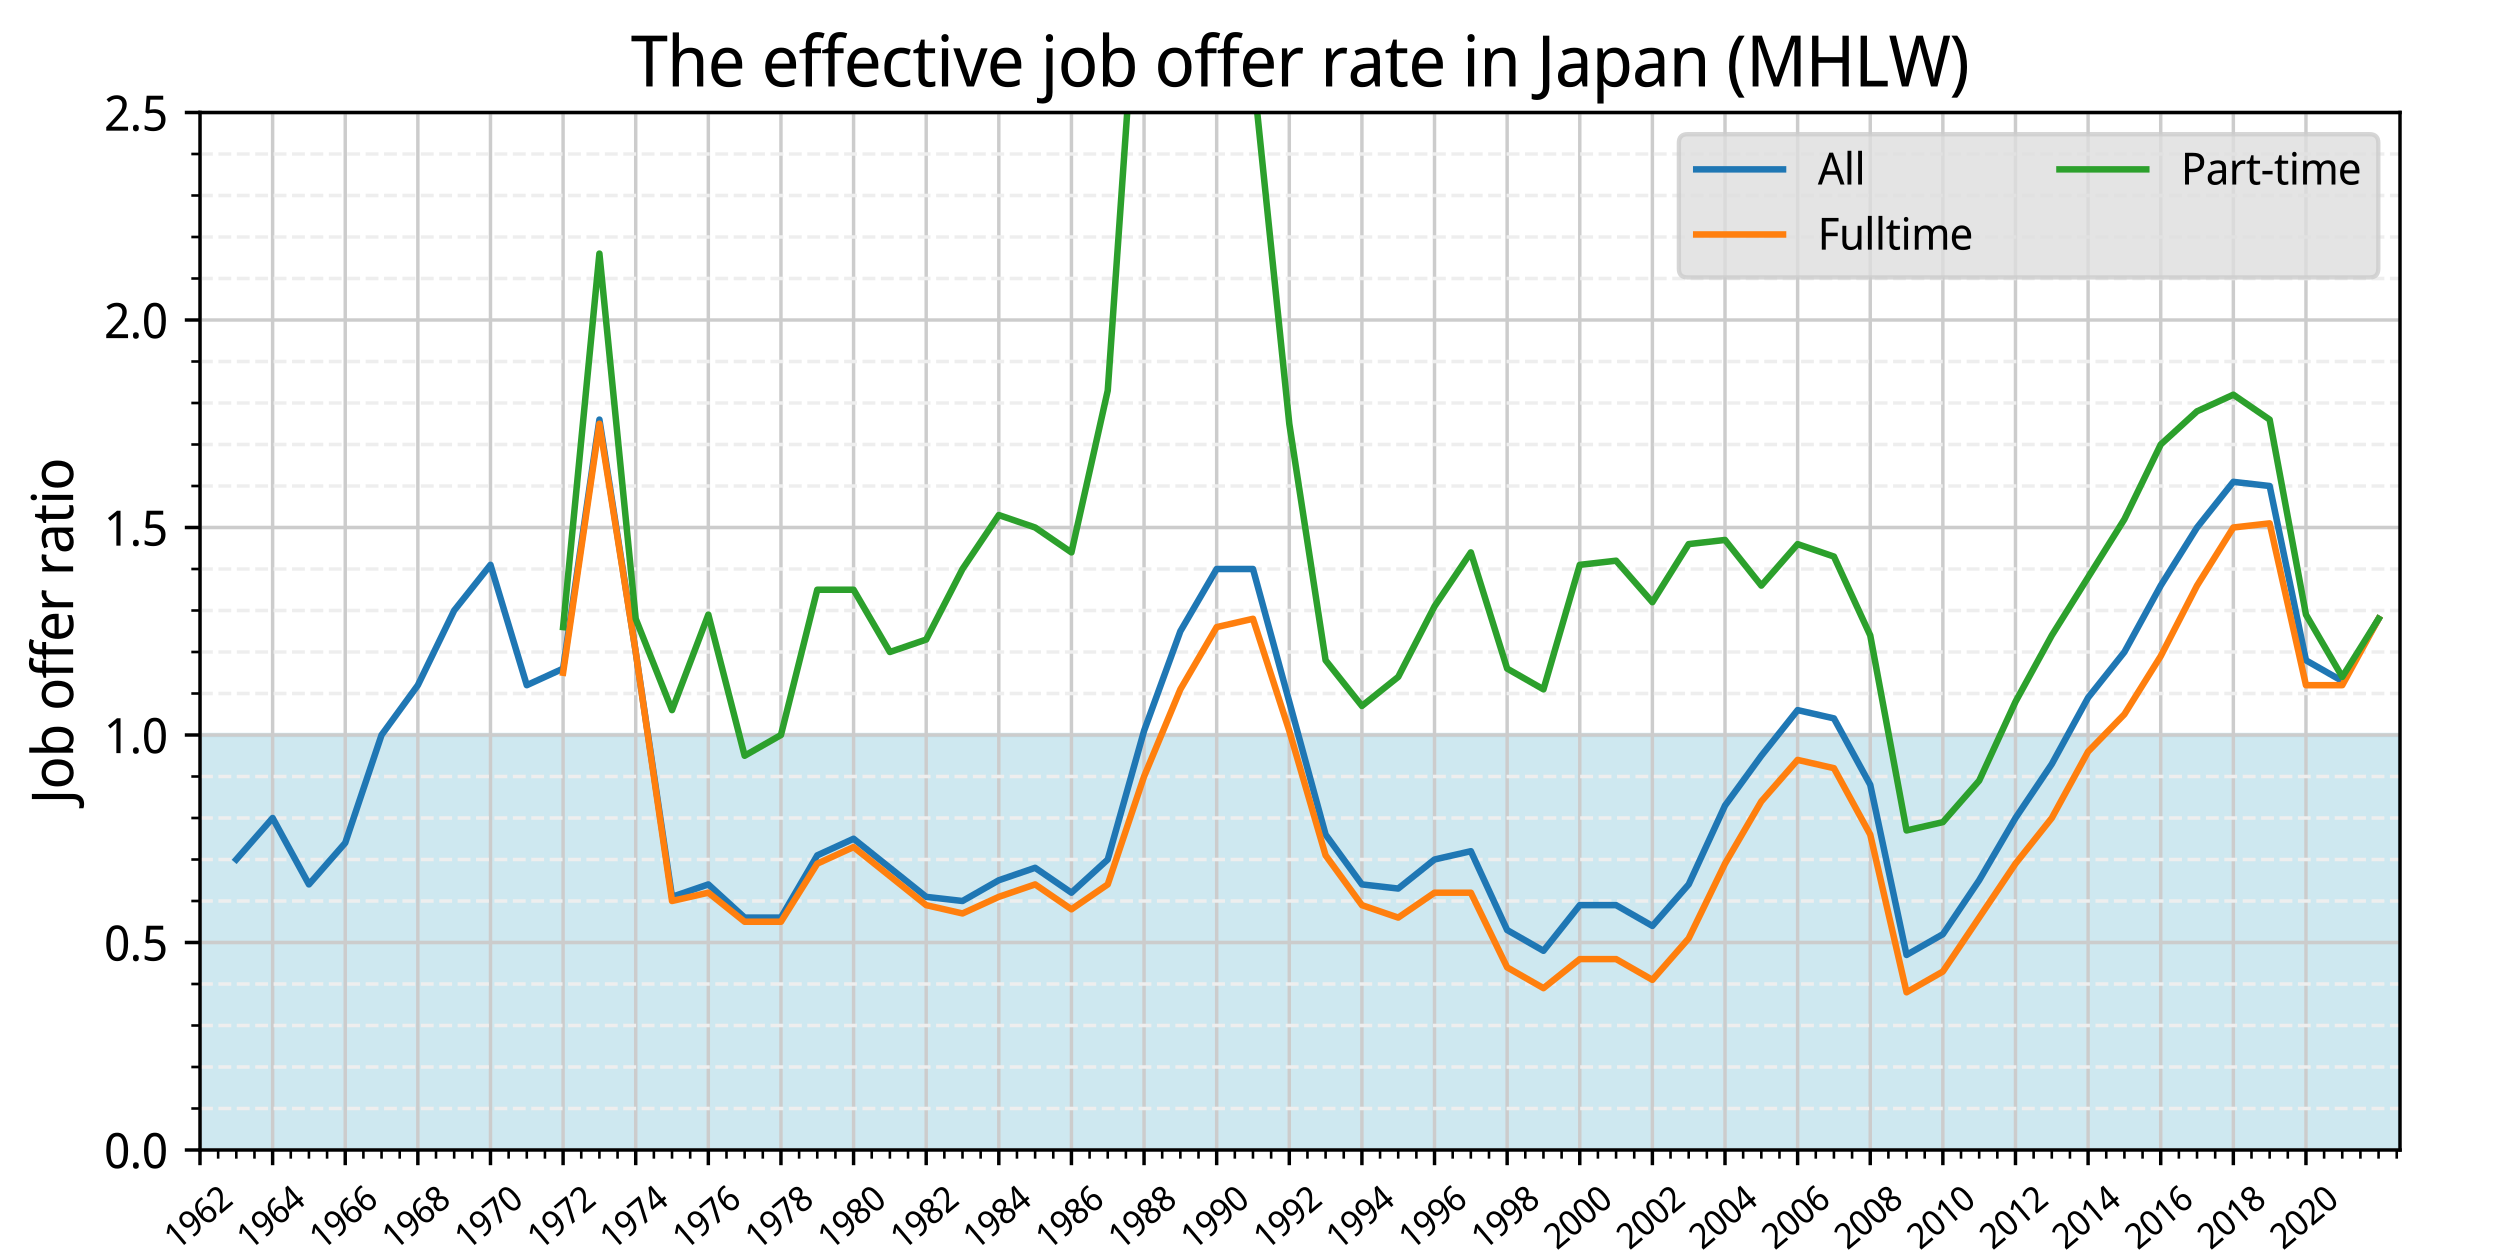 <?xml version="1.0" encoding="utf-8" standalone="no"?>
<!DOCTYPE svg PUBLIC "-//W3C//DTD SVG 1.1//EN"
  "http://www.w3.org/Graphics/SVG/1.1/DTD/svg11.dtd">
<svg xmlns:xlink="http://www.w3.org/1999/xlink" width="576pt" height="288pt" viewBox="0 0 576 288" xmlns="http://www.w3.org/2000/svg" version="1.1">
 <defs>
  <style type="text/css">*{stroke-linejoin: round; stroke-linecap: butt}</style>
 </defs>
 <g id="figure_1">
  <g id="patch_1">
   <path d="M 0 288 
L 576 288 
L 576 0 
L 0 0 
z
" style="fill: #ffffff"/>
  </g>
  <g id="axes_1">
   <g id="patch_2">
    <path d="M 46.08 264.96 
L 552.96 264.96 
L 552.96 25.92 
L 46.08 25.92 
z
" style="fill: #ffffff"/>
   </g>
   <g id="patch_3">
    <path d="M 46.08 264.96 
L 46.08 169.344 
L 552.96 169.344 
L 552.96 264.96 
z
" clip-path="url(#p163ddebf72)" style="fill: #add8e6; opacity: 0.6; stroke: #add8e6; stroke-linejoin: miter"/>
   </g>
   <g id="matplotlib.axis_1">
    <g id="xtick_1">
     <g id="line2d_1">
      <path d="M 46.08 264.96 
L 46.08 25.92 
" clip-path="url(#p163ddebf72)" style="fill: none; stroke: #cccccc; stroke-width: 0.8; stroke-linecap: square"/>
     </g>
     <g id="line2d_2">
      <defs>
       <path id="mb1c76c858f" d="M 0 0 
L 0 3.5 
" style="stroke: #000000; stroke-width: 0.8"/>
      </defs>
      <g>
       <use xlink:href="#mb1c76c858f" x="46.08" y="264.96" style="stroke: #000000; stroke-width: 0.8"/>
      </g>
     </g>
     <g id="text_1">
      <!-- 1962 -->
      <g transform="translate(40.835 288.164) rotate(-40) scale(0.08 -0.08)">
       <defs>
        <path id="NotoSansDisplay-Regular-31" d="M 2157 0 
L 1613 0 
L 1613 3194 
Q 1613 3379 1616 3507 
Q 1619 3635 1625 3747 
Q 1632 3859 1638 3981 
Q 1549 3878 1465 3804 
Q 1382 3731 1267 3629 
L 813 3232 
L 518 3610 
L 1696 4570 
L 2157 4570 
L 2157 0 
z
" transform="scale(0.016)"/>
        <path id="NotoSansDisplay-Regular-39" d="M 3136 2618 
Q 3136 2125 3053 1648 
Q 2970 1171 2758 784 
Q 2547 397 2156 166 
Q 1766 -64 1152 -64 
Q 1030 -64 870 -48 
Q 710 -32 608 0 
L 608 480 
Q 717 442 857 419 
Q 998 397 1133 397 
Q 1555 397 1827 544 
Q 2099 691 2259 944 
Q 2419 1197 2492 1533 
Q 2566 1869 2579 2240 
L 2541 2240 
Q 2451 2093 2313 1971 
Q 2176 1850 1981 1779 
Q 1786 1709 1523 1709 
Q 1158 1709 880 1872 
Q 602 2035 448 2342 
Q 294 2650 294 3091 
Q 294 3571 464 3916 
Q 634 4262 944 4448 
Q 1254 4634 1670 4634 
Q 1978 4634 2246 4509 
Q 2515 4384 2713 4134 
Q 2912 3885 3024 3507 
Q 3136 3130 3136 2618 
z
M 1677 4160 
Q 1306 4160 1075 3897 
Q 845 3635 845 3098 
Q 845 2662 1043 2409 
Q 1242 2157 1651 2157 
Q 1933 2157 2141 2278 
Q 2349 2400 2461 2592 
Q 2573 2784 2573 2989 
Q 2573 3194 2515 3402 
Q 2458 3610 2346 3782 
Q 2234 3955 2067 4057 
Q 1901 4160 1677 4160 
z
" transform="scale(0.016)"/>
        <path id="NotoSansDisplay-Regular-36" d="M 320 1952 
Q 320 2349 371 2733 
Q 422 3117 550 3459 
Q 678 3802 902 4067 
Q 1126 4333 1472 4483 
Q 1818 4634 2304 4634 
Q 2432 4634 2582 4621 
Q 2733 4608 2835 4576 
L 2835 4096 
Q 2726 4134 2588 4153 
Q 2451 4173 2317 4173 
Q 1901 4173 1629 4025 
Q 1357 3878 1197 3622 
Q 1037 3366 963 3033 
Q 890 2701 870 2323 
L 909 2323 
Q 998 2477 1136 2598 
Q 1274 2720 1469 2790 
Q 1664 2861 1920 2861 
Q 2298 2861 2576 2697 
Q 2854 2534 3008 2224 
Q 3162 1914 3162 1472 
Q 3162 998 2995 652 
Q 2829 307 2521 121 
Q 2214 -64 1792 -64 
Q 1485 -64 1216 57 
Q 947 179 745 428 
Q 544 678 432 1059 
Q 320 1440 320 1952 
z
M 1786 410 
Q 2157 410 2384 669 
Q 2611 928 2611 1472 
Q 2611 1907 2409 2163 
Q 2208 2419 1798 2419 
Q 1523 2419 1318 2294 
Q 1114 2170 998 1978 
Q 883 1786 883 1581 
Q 883 1370 940 1165 
Q 998 960 1110 787 
Q 1222 614 1392 512 
Q 1562 410 1786 410 
z
" transform="scale(0.016)"/>
        <path id="NotoSansDisplay-Regular-32" d="M 3142 0 
L 288 0 
L 288 467 
L 1408 1677 
Q 1728 2022 1949 2291 
Q 2170 2560 2285 2819 
Q 2400 3078 2400 3386 
Q 2400 3763 2195 3958 
Q 1990 4154 1658 4154 
Q 1350 4154 1113 4038 
Q 877 3923 634 3718 
L 333 4096 
Q 506 4250 704 4371 
Q 902 4493 1142 4563 
Q 1382 4634 1664 4634 
Q 2067 4634 2358 4486 
Q 2650 4339 2810 4067 
Q 2970 3795 2970 3418 
Q 2970 3149 2890 2909 
Q 2810 2669 2662 2438 
Q 2515 2208 2313 1971 
Q 2112 1734 1862 1472 
L 986 538 
L 992 512 
L 3142 512 
L 3142 0 
z
" transform="scale(0.016)"/>
       </defs>
       <use xlink:href="#NotoSansDisplay-Regular-31"/>
       <use xlink:href="#NotoSansDisplay-Regular-39" x="53.7"/>
       <use xlink:href="#NotoSansDisplay-Regular-36" x="107.4"/>
       <use xlink:href="#NotoSansDisplay-Regular-32" x="161.1"/>
      </g>
     </g>
    </g>
    <g id="xtick_2">
     <g id="line2d_3">
      <path d="M 62.811 264.96 
L 62.811 25.92 
" clip-path="url(#p163ddebf72)" style="fill: none; stroke: #cccccc; stroke-width: 0.8; stroke-linecap: square"/>
     </g>
     <g id="line2d_4">
      <g>
       <use xlink:href="#mb1c76c858f" x="62.811" y="264.96" style="stroke: #000000; stroke-width: 0.8"/>
      </g>
     </g>
     <g id="text_2">
      <!-- 1964 -->
      <g transform="translate(57.566 288.164) rotate(-40) scale(0.08 -0.08)">
       <defs>
        <path id="NotoSansDisplay-Regular-34" d="M 3322 1037 
L 2701 1037 
L 2701 0 
L 2163 0 
L 2163 1037 
L 122 1037 
L 122 1517 
L 2131 4595 
L 2701 4595 
L 2701 1542 
L 3322 1542 
L 3322 1037 
z
M 2163 2982 
Q 2163 3149 2166 3286 
Q 2170 3424 2176 3545 
Q 2182 3667 2185 3779 
Q 2189 3891 2195 3994 
L 2170 3994 
Q 2118 3872 2048 3731 
Q 1978 3590 1914 3494 
L 659 1542 
L 2163 1542 
L 2163 2982 
z
" transform="scale(0.016)"/>
       </defs>
       <use xlink:href="#NotoSansDisplay-Regular-31"/>
       <use xlink:href="#NotoSansDisplay-Regular-39" x="53.7"/>
       <use xlink:href="#NotoSansDisplay-Regular-36" x="107.4"/>
       <use xlink:href="#NotoSansDisplay-Regular-34" x="161.1"/>
      </g>
     </g>
    </g>
    <g id="xtick_3">
     <g id="line2d_5">
      <path d="M 79.543 264.96 
L 79.543 25.92 
" clip-path="url(#p163ddebf72)" style="fill: none; stroke: #cccccc; stroke-width: 0.8; stroke-linecap: square"/>
     </g>
     <g id="line2d_6">
      <g>
       <use xlink:href="#mb1c76c858f" x="79.543" y="264.96" style="stroke: #000000; stroke-width: 0.8"/>
      </g>
     </g>
     <g id="text_3">
      <!-- 1966 -->
      <g transform="translate(74.298 288.164) rotate(-40) scale(0.08 -0.08)">
       <use xlink:href="#NotoSansDisplay-Regular-31"/>
       <use xlink:href="#NotoSansDisplay-Regular-39" x="53.7"/>
       <use xlink:href="#NotoSansDisplay-Regular-36" x="107.4"/>
       <use xlink:href="#NotoSansDisplay-Regular-36" x="161.1"/>
      </g>
     </g>
    </g>
    <g id="xtick_4">
     <g id="line2d_7">
      <path d="M 96.274 264.96 
L 96.274 25.92 
" clip-path="url(#p163ddebf72)" style="fill: none; stroke: #cccccc; stroke-width: 0.8; stroke-linecap: square"/>
     </g>
     <g id="line2d_8">
      <g>
       <use xlink:href="#mb1c76c858f" x="96.274" y="264.96" style="stroke: #000000; stroke-width: 0.8"/>
      </g>
     </g>
     <g id="text_4">
      <!-- 1968 -->
      <g transform="translate(91.029 288.164) rotate(-40) scale(0.08 -0.08)">
       <defs>
        <path id="NotoSansDisplay-Regular-38" d="M 1715 4634 
Q 2093 4634 2384 4509 
Q 2675 4384 2841 4141 
Q 3008 3898 3008 3539 
Q 3008 3264 2896 3059 
Q 2784 2854 2601 2697 
Q 2419 2541 2195 2419 
Q 2458 2285 2675 2115 
Q 2893 1946 3021 1722 
Q 3149 1498 3149 1184 
Q 3149 800 2973 521 
Q 2797 243 2480 89 
Q 2163 -64 1734 -64 
Q 1267 -64 944 83 
Q 621 230 454 502 
Q 288 774 288 1165 
Q 288 1478 409 1708 
Q 531 1939 732 2105 
Q 934 2272 1171 2387 
Q 966 2515 796 2678 
Q 627 2842 528 3053 
Q 429 3264 429 3546 
Q 429 3898 598 4138 
Q 768 4378 1059 4506 
Q 1350 4634 1715 4634 
z
M 832 1158 
Q 832 826 1049 605 
Q 1267 384 1722 384 
Q 2010 384 2205 486 
Q 2400 589 2502 768 
Q 2605 947 2605 1178 
Q 2605 1402 2493 1571 
Q 2381 1741 2182 1875 
Q 1984 2010 1722 2118 
L 1632 2157 
Q 1376 2035 1197 1894 
Q 1018 1754 925 1574 
Q 832 1395 832 1158 
z
M 1709 4179 
Q 1382 4179 1174 4009 
Q 966 3840 966 3520 
Q 966 3283 1072 3123 
Q 1178 2963 1350 2851 
Q 1523 2739 1734 2637 
Q 1939 2733 2102 2848 
Q 2266 2963 2362 3126 
Q 2458 3290 2458 3520 
Q 2458 3840 2253 4009 
Q 2048 4179 1709 4179 
z
" transform="scale(0.016)"/>
       </defs>
       <use xlink:href="#NotoSansDisplay-Regular-31"/>
       <use xlink:href="#NotoSansDisplay-Regular-39" x="53.7"/>
       <use xlink:href="#NotoSansDisplay-Regular-36" x="107.4"/>
       <use xlink:href="#NotoSansDisplay-Regular-38" x="161.1"/>
      </g>
     </g>
    </g>
    <g id="xtick_5">
     <g id="line2d_9">
      <path d="M 113.006 264.96 
L 113.006 25.92 
" clip-path="url(#p163ddebf72)" style="fill: none; stroke: #cccccc; stroke-width: 0.8; stroke-linecap: square"/>
     </g>
     <g id="line2d_10">
      <g>
       <use xlink:href="#mb1c76c858f" x="113.006" y="264.96" style="stroke: #000000; stroke-width: 0.8"/>
      </g>
     </g>
     <g id="text_5">
      <!-- 1970 -->
      <g transform="translate(107.761 288.164) rotate(-40) scale(0.08 -0.08)">
       <defs>
        <path id="NotoSansDisplay-Regular-37" d="M 806 0 
L 2560 4058 
L 256 4058 
L 256 4570 
L 3155 4570 
L 3155 4134 
L 1421 0 
L 806 0 
z
" transform="scale(0.016)"/>
        <path id="NotoSansDisplay-Regular-30" d="M 3149 2291 
Q 3149 1734 3069 1299 
Q 2989 864 2819 560 
Q 2650 256 2374 96 
Q 2099 -64 1715 -64 
Q 1229 -64 912 217 
Q 595 499 441 1027 
Q 288 1555 288 2291 
Q 288 3034 429 3558 
Q 570 4083 883 4361 
Q 1197 4640 1715 4640 
Q 2202 4640 2518 4361 
Q 2835 4083 2992 3558 
Q 3149 3034 3149 2291 
z
M 845 2291 
Q 845 1664 931 1248 
Q 1018 832 1210 624 
Q 1402 416 1715 416 
Q 2029 416 2221 621 
Q 2413 826 2499 1245 
Q 2586 1664 2586 2291 
Q 2586 2918 2499 3331 
Q 2413 3744 2221 3952 
Q 2029 4160 1715 4160 
Q 1402 4160 1210 3952 
Q 1018 3744 931 3331 
Q 845 2918 845 2291 
z
" transform="scale(0.016)"/>
       </defs>
       <use xlink:href="#NotoSansDisplay-Regular-31"/>
       <use xlink:href="#NotoSansDisplay-Regular-39" x="53.7"/>
       <use xlink:href="#NotoSansDisplay-Regular-37" x="107.4"/>
       <use xlink:href="#NotoSansDisplay-Regular-30" x="161.1"/>
      </g>
     </g>
    </g>
    <g id="xtick_6">
     <g id="line2d_11">
      <path d="M 129.737 264.96 
L 129.737 25.92 
" clip-path="url(#p163ddebf72)" style="fill: none; stroke: #cccccc; stroke-width: 0.8; stroke-linecap: square"/>
     </g>
     <g id="line2d_12">
      <g>
       <use xlink:href="#mb1c76c858f" x="129.737" y="264.96" style="stroke: #000000; stroke-width: 0.8"/>
      </g>
     </g>
     <g id="text_6">
      <!-- 1972 -->
      <g transform="translate(124.492 288.164) rotate(-40) scale(0.08 -0.08)">
       <use xlink:href="#NotoSansDisplay-Regular-31"/>
       <use xlink:href="#NotoSansDisplay-Regular-39" x="53.7"/>
       <use xlink:href="#NotoSansDisplay-Regular-37" x="107.4"/>
       <use xlink:href="#NotoSansDisplay-Regular-32" x="161.1"/>
      </g>
     </g>
    </g>
    <g id="xtick_7">
     <g id="line2d_13">
      <path d="M 146.469 264.96 
L 146.469 25.92 
" clip-path="url(#p163ddebf72)" style="fill: none; stroke: #cccccc; stroke-width: 0.8; stroke-linecap: square"/>
     </g>
     <g id="line2d_14">
      <g>
       <use xlink:href="#mb1c76c858f" x="146.469" y="264.96" style="stroke: #000000; stroke-width: 0.8"/>
      </g>
     </g>
     <g id="text_7">
      <!-- 1974 -->
      <g transform="translate(141.224 288.164) rotate(-40) scale(0.08 -0.08)">
       <use xlink:href="#NotoSansDisplay-Regular-31"/>
       <use xlink:href="#NotoSansDisplay-Regular-39" x="53.7"/>
       <use xlink:href="#NotoSansDisplay-Regular-37" x="107.4"/>
       <use xlink:href="#NotoSansDisplay-Regular-34" x="161.1"/>
      </g>
     </g>
    </g>
    <g id="xtick_8">
     <g id="line2d_15">
      <path d="M 163.2 264.96 
L 163.2 25.92 
" clip-path="url(#p163ddebf72)" style="fill: none; stroke: #cccccc; stroke-width: 0.8; stroke-linecap: square"/>
     </g>
     <g id="line2d_16">
      <g>
       <use xlink:href="#mb1c76c858f" x="163.2" y="264.96" style="stroke: #000000; stroke-width: 0.8"/>
      </g>
     </g>
     <g id="text_8">
      <!-- 1976 -->
      <g transform="translate(157.955 288.164) rotate(-40) scale(0.08 -0.08)">
       <use xlink:href="#NotoSansDisplay-Regular-31"/>
       <use xlink:href="#NotoSansDisplay-Regular-39" x="53.7"/>
       <use xlink:href="#NotoSansDisplay-Regular-37" x="107.4"/>
       <use xlink:href="#NotoSansDisplay-Regular-36" x="161.1"/>
      </g>
     </g>
    </g>
    <g id="xtick_9">
     <g id="line2d_17">
      <path d="M 179.932 264.96 
L 179.932 25.92 
" clip-path="url(#p163ddebf72)" style="fill: none; stroke: #cccccc; stroke-width: 0.8; stroke-linecap: square"/>
     </g>
     <g id="line2d_18">
      <g>
       <use xlink:href="#mb1c76c858f" x="179.932" y="264.96" style="stroke: #000000; stroke-width: 0.8"/>
      </g>
     </g>
     <g id="text_9">
      <!-- 1978 -->
      <g transform="translate(174.687 288.164) rotate(-40) scale(0.08 -0.08)">
       <use xlink:href="#NotoSansDisplay-Regular-31"/>
       <use xlink:href="#NotoSansDisplay-Regular-39" x="53.7"/>
       <use xlink:href="#NotoSansDisplay-Regular-37" x="107.4"/>
       <use xlink:href="#NotoSansDisplay-Regular-38" x="161.1"/>
      </g>
     </g>
    </g>
    <g id="xtick_10">
     <g id="line2d_19">
      <path d="M 196.663 264.96 
L 196.663 25.92 
" clip-path="url(#p163ddebf72)" style="fill: none; stroke: #cccccc; stroke-width: 0.8; stroke-linecap: square"/>
     </g>
     <g id="line2d_20">
      <g>
       <use xlink:href="#mb1c76c858f" x="196.663" y="264.96" style="stroke: #000000; stroke-width: 0.8"/>
      </g>
     </g>
     <g id="text_10">
      <!-- 1980 -->
      <g transform="translate(191.418 288.164) rotate(-40) scale(0.08 -0.08)">
       <use xlink:href="#NotoSansDisplay-Regular-31"/>
       <use xlink:href="#NotoSansDisplay-Regular-39" x="53.7"/>
       <use xlink:href="#NotoSansDisplay-Regular-38" x="107.4"/>
       <use xlink:href="#NotoSansDisplay-Regular-30" x="161.1"/>
      </g>
     </g>
    </g>
    <g id="xtick_11">
     <g id="line2d_21">
      <path d="M 213.395 264.96 
L 213.395 25.92 
" clip-path="url(#p163ddebf72)" style="fill: none; stroke: #cccccc; stroke-width: 0.8; stroke-linecap: square"/>
     </g>
     <g id="line2d_22">
      <g>
       <use xlink:href="#mb1c76c858f" x="213.395" y="264.96" style="stroke: #000000; stroke-width: 0.8"/>
      </g>
     </g>
     <g id="text_11">
      <!-- 1982 -->
      <g transform="translate(208.149 288.164) rotate(-40) scale(0.08 -0.08)">
       <use xlink:href="#NotoSansDisplay-Regular-31"/>
       <use xlink:href="#NotoSansDisplay-Regular-39" x="53.7"/>
       <use xlink:href="#NotoSansDisplay-Regular-38" x="107.4"/>
       <use xlink:href="#NotoSansDisplay-Regular-32" x="161.1"/>
      </g>
     </g>
    </g>
    <g id="xtick_12">
     <g id="line2d_23">
      <path d="M 230.126 264.96 
L 230.126 25.92 
" clip-path="url(#p163ddebf72)" style="fill: none; stroke: #cccccc; stroke-width: 0.8; stroke-linecap: square"/>
     </g>
     <g id="line2d_24">
      <g>
       <use xlink:href="#mb1c76c858f" x="230.126" y="264.96" style="stroke: #000000; stroke-width: 0.8"/>
      </g>
     </g>
     <g id="text_12">
      <!-- 1984 -->
      <g transform="translate(224.881 288.164) rotate(-40) scale(0.08 -0.08)">
       <use xlink:href="#NotoSansDisplay-Regular-31"/>
       <use xlink:href="#NotoSansDisplay-Regular-39" x="53.7"/>
       <use xlink:href="#NotoSansDisplay-Regular-38" x="107.4"/>
       <use xlink:href="#NotoSansDisplay-Regular-34" x="161.1"/>
      </g>
     </g>
    </g>
    <g id="xtick_13">
     <g id="line2d_25">
      <path d="M 246.858 264.96 
L 246.858 25.92 
" clip-path="url(#p163ddebf72)" style="fill: none; stroke: #cccccc; stroke-width: 0.8; stroke-linecap: square"/>
     </g>
     <g id="line2d_26">
      <g>
       <use xlink:href="#mb1c76c858f" x="246.858" y="264.96" style="stroke: #000000; stroke-width: 0.8"/>
      </g>
     </g>
     <g id="text_13">
      <!-- 1986 -->
      <g transform="translate(241.612 288.164) rotate(-40) scale(0.08 -0.08)">
       <use xlink:href="#NotoSansDisplay-Regular-31"/>
       <use xlink:href="#NotoSansDisplay-Regular-39" x="53.7"/>
       <use xlink:href="#NotoSansDisplay-Regular-38" x="107.4"/>
       <use xlink:href="#NotoSansDisplay-Regular-36" x="161.1"/>
      </g>
     </g>
    </g>
    <g id="xtick_14">
     <g id="line2d_27">
      <path d="M 263.589 264.96 
L 263.589 25.92 
" clip-path="url(#p163ddebf72)" style="fill: none; stroke: #cccccc; stroke-width: 0.8; stroke-linecap: square"/>
     </g>
     <g id="line2d_28">
      <g>
       <use xlink:href="#mb1c76c858f" x="263.589" y="264.96" style="stroke: #000000; stroke-width: 0.8"/>
      </g>
     </g>
     <g id="text_14">
      <!-- 1988 -->
      <g transform="translate(258.344 288.164) rotate(-40) scale(0.08 -0.08)">
       <use xlink:href="#NotoSansDisplay-Regular-31"/>
       <use xlink:href="#NotoSansDisplay-Regular-39" x="53.7"/>
       <use xlink:href="#NotoSansDisplay-Regular-38" x="107.4"/>
       <use xlink:href="#NotoSansDisplay-Regular-38" x="161.1"/>
      </g>
     </g>
    </g>
    <g id="xtick_15">
     <g id="line2d_29">
      <path d="M 280.321 264.96 
L 280.321 25.92 
" clip-path="url(#p163ddebf72)" style="fill: none; stroke: #cccccc; stroke-width: 0.8; stroke-linecap: square"/>
     </g>
     <g id="line2d_30">
      <g>
       <use xlink:href="#mb1c76c858f" x="280.321" y="264.96" style="stroke: #000000; stroke-width: 0.8"/>
      </g>
     </g>
     <g id="text_15">
      <!-- 1990 -->
      <g transform="translate(275.075 288.164) rotate(-40) scale(0.08 -0.08)">
       <use xlink:href="#NotoSansDisplay-Regular-31"/>
       <use xlink:href="#NotoSansDisplay-Regular-39" x="53.7"/>
       <use xlink:href="#NotoSansDisplay-Regular-39" x="107.4"/>
       <use xlink:href="#NotoSansDisplay-Regular-30" x="161.1"/>
      </g>
     </g>
    </g>
    <g id="xtick_16">
     <g id="line2d_31">
      <path d="M 297.052 264.96 
L 297.052 25.92 
" clip-path="url(#p163ddebf72)" style="fill: none; stroke: #cccccc; stroke-width: 0.8; stroke-linecap: square"/>
     </g>
     <g id="line2d_32">
      <g>
       <use xlink:href="#mb1c76c858f" x="297.052" y="264.96" style="stroke: #000000; stroke-width: 0.8"/>
      </g>
     </g>
     <g id="text_16">
      <!-- 1992 -->
      <g transform="translate(291.807 288.164) rotate(-40) scale(0.08 -0.08)">
       <use xlink:href="#NotoSansDisplay-Regular-31"/>
       <use xlink:href="#NotoSansDisplay-Regular-39" x="53.7"/>
       <use xlink:href="#NotoSansDisplay-Regular-39" x="107.4"/>
       <use xlink:href="#NotoSansDisplay-Regular-32" x="161.1"/>
      </g>
     </g>
    </g>
    <g id="xtick_17">
     <g id="line2d_33">
      <path d="M 313.784 264.96 
L 313.784 25.92 
" clip-path="url(#p163ddebf72)" style="fill: none; stroke: #cccccc; stroke-width: 0.8; stroke-linecap: square"/>
     </g>
     <g id="line2d_34">
      <g>
       <use xlink:href="#mb1c76c858f" x="313.784" y="264.96" style="stroke: #000000; stroke-width: 0.8"/>
      </g>
     </g>
     <g id="text_17">
      <!-- 1994 -->
      <g transform="translate(308.538 288.164) rotate(-40) scale(0.08 -0.08)">
       <use xlink:href="#NotoSansDisplay-Regular-31"/>
       <use xlink:href="#NotoSansDisplay-Regular-39" x="53.7"/>
       <use xlink:href="#NotoSansDisplay-Regular-39" x="107.4"/>
       <use xlink:href="#NotoSansDisplay-Regular-34" x="161.1"/>
      </g>
     </g>
    </g>
    <g id="xtick_18">
     <g id="line2d_35">
      <path d="M 330.515 264.96 
L 330.515 25.92 
" clip-path="url(#p163ddebf72)" style="fill: none; stroke: #cccccc; stroke-width: 0.8; stroke-linecap: square"/>
     </g>
     <g id="line2d_36">
      <g>
       <use xlink:href="#mb1c76c858f" x="330.515" y="264.96" style="stroke: #000000; stroke-width: 0.8"/>
      </g>
     </g>
     <g id="text_18">
      <!-- 1996 -->
      <g transform="translate(325.27 288.164) rotate(-40) scale(0.08 -0.08)">
       <use xlink:href="#NotoSansDisplay-Regular-31"/>
       <use xlink:href="#NotoSansDisplay-Regular-39" x="53.7"/>
       <use xlink:href="#NotoSansDisplay-Regular-39" x="107.4"/>
       <use xlink:href="#NotoSansDisplay-Regular-36" x="161.1"/>
      </g>
     </g>
    </g>
    <g id="xtick_19">
     <g id="line2d_37">
      <path d="M 347.247 264.96 
L 347.247 25.92 
" clip-path="url(#p163ddebf72)" style="fill: none; stroke: #cccccc; stroke-width: 0.8; stroke-linecap: square"/>
     </g>
     <g id="line2d_38">
      <g>
       <use xlink:href="#mb1c76c858f" x="347.247" y="264.96" style="stroke: #000000; stroke-width: 0.8"/>
      </g>
     </g>
     <g id="text_19">
      <!-- 1998 -->
      <g transform="translate(342.001 288.164) rotate(-40) scale(0.08 -0.08)">
       <use xlink:href="#NotoSansDisplay-Regular-31"/>
       <use xlink:href="#NotoSansDisplay-Regular-39" x="53.7"/>
       <use xlink:href="#NotoSansDisplay-Regular-39" x="107.4"/>
       <use xlink:href="#NotoSansDisplay-Regular-38" x="161.1"/>
      </g>
     </g>
    </g>
    <g id="xtick_20">
     <g id="line2d_39">
      <path d="M 363.978 264.96 
L 363.978 25.92 
" clip-path="url(#p163ddebf72)" style="fill: none; stroke: #cccccc; stroke-width: 0.8; stroke-linecap: square"/>
     </g>
     <g id="line2d_40">
      <g>
       <use xlink:href="#mb1c76c858f" x="363.978" y="264.96" style="stroke: #000000; stroke-width: 0.8"/>
      </g>
     </g>
     <g id="text_20">
      <!-- 2000 -->
      <g transform="translate(358.733 288.164) rotate(-40) scale(0.08 -0.08)">
       <use xlink:href="#NotoSansDisplay-Regular-32"/>
       <use xlink:href="#NotoSansDisplay-Regular-30" x="53.7"/>
       <use xlink:href="#NotoSansDisplay-Regular-30" x="107.4"/>
       <use xlink:href="#NotoSansDisplay-Regular-30" x="161.1"/>
      </g>
     </g>
    </g>
    <g id="xtick_21">
     <g id="line2d_41">
      <path d="M 380.709 264.96 
L 380.709 25.92 
" clip-path="url(#p163ddebf72)" style="fill: none; stroke: #cccccc; stroke-width: 0.8; stroke-linecap: square"/>
     </g>
     <g id="line2d_42">
      <g>
       <use xlink:href="#mb1c76c858f" x="380.709" y="264.96" style="stroke: #000000; stroke-width: 0.8"/>
      </g>
     </g>
     <g id="text_21">
      <!-- 2002 -->
      <g transform="translate(375.464 288.164) rotate(-40) scale(0.08 -0.08)">
       <use xlink:href="#NotoSansDisplay-Regular-32"/>
       <use xlink:href="#NotoSansDisplay-Regular-30" x="53.7"/>
       <use xlink:href="#NotoSansDisplay-Regular-30" x="107.4"/>
       <use xlink:href="#NotoSansDisplay-Regular-32" x="161.1"/>
      </g>
     </g>
    </g>
    <g id="xtick_22">
     <g id="line2d_43">
      <path d="M 397.441 264.96 
L 397.441 25.92 
" clip-path="url(#p163ddebf72)" style="fill: none; stroke: #cccccc; stroke-width: 0.8; stroke-linecap: square"/>
     </g>
     <g id="line2d_44">
      <g>
       <use xlink:href="#mb1c76c858f" x="397.441" y="264.96" style="stroke: #000000; stroke-width: 0.8"/>
      </g>
     </g>
     <g id="text_22">
      <!-- 2004 -->
      <g transform="translate(392.196 288.164) rotate(-40) scale(0.08 -0.08)">
       <use xlink:href="#NotoSansDisplay-Regular-32"/>
       <use xlink:href="#NotoSansDisplay-Regular-30" x="53.7"/>
       <use xlink:href="#NotoSansDisplay-Regular-30" x="107.4"/>
       <use xlink:href="#NotoSansDisplay-Regular-34" x="161.1"/>
      </g>
     </g>
    </g>
    <g id="xtick_23">
     <g id="line2d_45">
      <path d="M 414.172 264.96 
L 414.172 25.92 
" clip-path="url(#p163ddebf72)" style="fill: none; stroke: #cccccc; stroke-width: 0.8; stroke-linecap: square"/>
     </g>
     <g id="line2d_46">
      <g>
       <use xlink:href="#mb1c76c858f" x="414.172" y="264.96" style="stroke: #000000; stroke-width: 0.8"/>
      </g>
     </g>
     <g id="text_23">
      <!-- 2006 -->
      <g transform="translate(408.927 288.164) rotate(-40) scale(0.08 -0.08)">
       <use xlink:href="#NotoSansDisplay-Regular-32"/>
       <use xlink:href="#NotoSansDisplay-Regular-30" x="53.7"/>
       <use xlink:href="#NotoSansDisplay-Regular-30" x="107.4"/>
       <use xlink:href="#NotoSansDisplay-Regular-36" x="161.1"/>
      </g>
     </g>
    </g>
    <g id="xtick_24">
     <g id="line2d_47">
      <path d="M 430.904 264.96 
L 430.904 25.92 
" clip-path="url(#p163ddebf72)" style="fill: none; stroke: #cccccc; stroke-width: 0.8; stroke-linecap: square"/>
     </g>
     <g id="line2d_48">
      <g>
       <use xlink:href="#mb1c76c858f" x="430.904" y="264.96" style="stroke: #000000; stroke-width: 0.8"/>
      </g>
     </g>
     <g id="text_24">
      <!-- 2008 -->
      <g transform="translate(425.659 288.164) rotate(-40) scale(0.08 -0.08)">
       <use xlink:href="#NotoSansDisplay-Regular-32"/>
       <use xlink:href="#NotoSansDisplay-Regular-30" x="53.7"/>
       <use xlink:href="#NotoSansDisplay-Regular-30" x="107.4"/>
       <use xlink:href="#NotoSansDisplay-Regular-38" x="161.1"/>
      </g>
     </g>
    </g>
    <g id="xtick_25">
     <g id="line2d_49">
      <path d="M 447.635 264.96 
L 447.635 25.92 
" clip-path="url(#p163ddebf72)" style="fill: none; stroke: #cccccc; stroke-width: 0.8; stroke-linecap: square"/>
     </g>
     <g id="line2d_50">
      <g>
       <use xlink:href="#mb1c76c858f" x="447.635" y="264.96" style="stroke: #000000; stroke-width: 0.8"/>
      </g>
     </g>
     <g id="text_25">
      <!-- 2010 -->
      <g transform="translate(442.39 288.164) rotate(-40) scale(0.08 -0.08)">
       <use xlink:href="#NotoSansDisplay-Regular-32"/>
       <use xlink:href="#NotoSansDisplay-Regular-30" x="53.7"/>
       <use xlink:href="#NotoSansDisplay-Regular-31" x="107.4"/>
       <use xlink:href="#NotoSansDisplay-Regular-30" x="161.1"/>
      </g>
     </g>
    </g>
    <g id="xtick_26">
     <g id="line2d_51">
      <path d="M 464.367 264.96 
L 464.367 25.92 
" clip-path="url(#p163ddebf72)" style="fill: none; stroke: #cccccc; stroke-width: 0.8; stroke-linecap: square"/>
     </g>
     <g id="line2d_52">
      <g>
       <use xlink:href="#mb1c76c858f" x="464.367" y="264.96" style="stroke: #000000; stroke-width: 0.8"/>
      </g>
     </g>
     <g id="text_26">
      <!-- 2012 -->
      <g transform="translate(459.122 288.164) rotate(-40) scale(0.08 -0.08)">
       <use xlink:href="#NotoSansDisplay-Regular-32"/>
       <use xlink:href="#NotoSansDisplay-Regular-30" x="53.7"/>
       <use xlink:href="#NotoSansDisplay-Regular-31" x="107.4"/>
       <use xlink:href="#NotoSansDisplay-Regular-32" x="161.1"/>
      </g>
     </g>
    </g>
    <g id="xtick_27">
     <g id="line2d_53">
      <path d="M 481.098 264.96 
L 481.098 25.92 
" clip-path="url(#p163ddebf72)" style="fill: none; stroke: #cccccc; stroke-width: 0.8; stroke-linecap: square"/>
     </g>
     <g id="line2d_54">
      <g>
       <use xlink:href="#mb1c76c858f" x="481.098" y="264.96" style="stroke: #000000; stroke-width: 0.8"/>
      </g>
     </g>
     <g id="text_27">
      <!-- 2014 -->
      <g transform="translate(475.853 288.164) rotate(-40) scale(0.08 -0.08)">
       <use xlink:href="#NotoSansDisplay-Regular-32"/>
       <use xlink:href="#NotoSansDisplay-Regular-30" x="53.7"/>
       <use xlink:href="#NotoSansDisplay-Regular-31" x="107.4"/>
       <use xlink:href="#NotoSansDisplay-Regular-34" x="161.1"/>
      </g>
     </g>
    </g>
    <g id="xtick_28">
     <g id="line2d_55">
      <path d="M 497.83 264.96 
L 497.83 25.92 
" clip-path="url(#p163ddebf72)" style="fill: none; stroke: #cccccc; stroke-width: 0.8; stroke-linecap: square"/>
     </g>
     <g id="line2d_56">
      <g>
       <use xlink:href="#mb1c76c858f" x="497.83" y="264.96" style="stroke: #000000; stroke-width: 0.8"/>
      </g>
     </g>
     <g id="text_28">
      <!-- 2016 -->
      <g transform="translate(492.585 288.164) rotate(-40) scale(0.08 -0.08)">
       <use xlink:href="#NotoSansDisplay-Regular-32"/>
       <use xlink:href="#NotoSansDisplay-Regular-30" x="53.7"/>
       <use xlink:href="#NotoSansDisplay-Regular-31" x="107.4"/>
       <use xlink:href="#NotoSansDisplay-Regular-36" x="161.1"/>
      </g>
     </g>
    </g>
    <g id="xtick_29">
     <g id="line2d_57">
      <path d="M 514.561 264.96 
L 514.561 25.92 
" clip-path="url(#p163ddebf72)" style="fill: none; stroke: #cccccc; stroke-width: 0.8; stroke-linecap: square"/>
     </g>
     <g id="line2d_58">
      <g>
       <use xlink:href="#mb1c76c858f" x="514.561" y="264.96" style="stroke: #000000; stroke-width: 0.8"/>
      </g>
     </g>
     <g id="text_29">
      <!-- 2018 -->
      <g transform="translate(509.316 288.164) rotate(-40) scale(0.08 -0.08)">
       <use xlink:href="#NotoSansDisplay-Regular-32"/>
       <use xlink:href="#NotoSansDisplay-Regular-30" x="53.7"/>
       <use xlink:href="#NotoSansDisplay-Regular-31" x="107.4"/>
       <use xlink:href="#NotoSansDisplay-Regular-38" x="161.1"/>
      </g>
     </g>
    </g>
    <g id="xtick_30">
     <g id="line2d_59">
      <path d="M 531.293 264.96 
L 531.293 25.92 
" clip-path="url(#p163ddebf72)" style="fill: none; stroke: #cccccc; stroke-width: 0.8; stroke-linecap: square"/>
     </g>
     <g id="line2d_60">
      <g>
       <use xlink:href="#mb1c76c858f" x="531.293" y="264.96" style="stroke: #000000; stroke-width: 0.8"/>
      </g>
     </g>
     <g id="text_30">
      <!-- 2020 -->
      <g transform="translate(526.048 288.164) rotate(-40) scale(0.08 -0.08)">
       <use xlink:href="#NotoSansDisplay-Regular-32"/>
       <use xlink:href="#NotoSansDisplay-Regular-30" x="53.7"/>
       <use xlink:href="#NotoSansDisplay-Regular-32" x="107.4"/>
       <use xlink:href="#NotoSansDisplay-Regular-30" x="161.1"/>
      </g>
     </g>
    </g>
    <g id="xtick_31">
     <g id="line2d_61"/>
     <g id="line2d_62">
      <defs>
       <path id="mc7de5e24dd" d="M 0 0 
L 0 2 
" style="stroke: #000000; stroke-width: 0.6"/>
      </defs>
      <g>
       <use xlink:href="#mc7de5e24dd" x="50.263" y="264.96" style="stroke: #000000; stroke-width: 0.6"/>
      </g>
     </g>
    </g>
    <g id="xtick_32">
     <g id="line2d_63"/>
     <g id="line2d_64">
      <g>
       <use xlink:href="#mc7de5e24dd" x="54.446" y="264.96" style="stroke: #000000; stroke-width: 0.6"/>
      </g>
     </g>
    </g>
    <g id="xtick_33">
     <g id="line2d_65"/>
     <g id="line2d_66">
      <g>
       <use xlink:href="#mc7de5e24dd" x="58.629" y="264.96" style="stroke: #000000; stroke-width: 0.6"/>
      </g>
     </g>
    </g>
    <g id="xtick_34">
     <g id="line2d_67"/>
     <g id="line2d_68">
      <g>
       <use xlink:href="#mc7de5e24dd" x="66.994" y="264.96" style="stroke: #000000; stroke-width: 0.6"/>
      </g>
     </g>
    </g>
    <g id="xtick_35">
     <g id="line2d_69"/>
     <g id="line2d_70">
      <g>
       <use xlink:href="#mc7de5e24dd" x="71.177" y="264.96" style="stroke: #000000; stroke-width: 0.6"/>
      </g>
     </g>
    </g>
    <g id="xtick_36">
     <g id="line2d_71"/>
     <g id="line2d_72">
      <g>
       <use xlink:href="#mc7de5e24dd" x="75.36" y="264.96" style="stroke: #000000; stroke-width: 0.6"/>
      </g>
     </g>
    </g>
    <g id="xtick_37">
     <g id="line2d_73"/>
     <g id="line2d_74">
      <g>
       <use xlink:href="#mc7de5e24dd" x="83.726" y="264.96" style="stroke: #000000; stroke-width: 0.6"/>
      </g>
     </g>
    </g>
    <g id="xtick_38">
     <g id="line2d_75"/>
     <g id="line2d_76">
      <g>
       <use xlink:href="#mc7de5e24dd" x="87.909" y="264.96" style="stroke: #000000; stroke-width: 0.6"/>
      </g>
     </g>
    </g>
    <g id="xtick_39">
     <g id="line2d_77"/>
     <g id="line2d_78">
      <g>
       <use xlink:href="#mc7de5e24dd" x="92.092" y="264.96" style="stroke: #000000; stroke-width: 0.6"/>
      </g>
     </g>
    </g>
    <g id="xtick_40">
     <g id="line2d_79"/>
     <g id="line2d_80">
      <g>
       <use xlink:href="#mc7de5e24dd" x="100.457" y="264.96" style="stroke: #000000; stroke-width: 0.6"/>
      </g>
     </g>
    </g>
    <g id="xtick_41">
     <g id="line2d_81"/>
     <g id="line2d_82">
      <g>
       <use xlink:href="#mc7de5e24dd" x="104.64" y="264.96" style="stroke: #000000; stroke-width: 0.6"/>
      </g>
     </g>
    </g>
    <g id="xtick_42">
     <g id="line2d_83"/>
     <g id="line2d_84">
      <g>
       <use xlink:href="#mc7de5e24dd" x="108.823" y="264.96" style="stroke: #000000; stroke-width: 0.6"/>
      </g>
     </g>
    </g>
    <g id="xtick_43">
     <g id="line2d_85"/>
     <g id="line2d_86">
      <g>
       <use xlink:href="#mc7de5e24dd" x="117.189" y="264.96" style="stroke: #000000; stroke-width: 0.6"/>
      </g>
     </g>
    </g>
    <g id="xtick_44">
     <g id="line2d_87"/>
     <g id="line2d_88">
      <g>
       <use xlink:href="#mc7de5e24dd" x="121.372" y="264.96" style="stroke: #000000; stroke-width: 0.6"/>
      </g>
     </g>
    </g>
    <g id="xtick_45">
     <g id="line2d_89"/>
     <g id="line2d_90">
      <g>
       <use xlink:href="#mc7de5e24dd" x="125.555" y="264.96" style="stroke: #000000; stroke-width: 0.6"/>
      </g>
     </g>
    </g>
    <g id="xtick_46">
     <g id="line2d_91"/>
     <g id="line2d_92">
      <g>
       <use xlink:href="#mc7de5e24dd" x="133.92" y="264.96" style="stroke: #000000; stroke-width: 0.6"/>
      </g>
     </g>
    </g>
    <g id="xtick_47">
     <g id="line2d_93"/>
     <g id="line2d_94">
      <g>
       <use xlink:href="#mc7de5e24dd" x="138.103" y="264.96" style="stroke: #000000; stroke-width: 0.6"/>
      </g>
     </g>
    </g>
    <g id="xtick_48">
     <g id="line2d_95"/>
     <g id="line2d_96">
      <g>
       <use xlink:href="#mc7de5e24dd" x="142.286" y="264.96" style="stroke: #000000; stroke-width: 0.6"/>
      </g>
     </g>
    </g>
    <g id="xtick_49">
     <g id="line2d_97"/>
     <g id="line2d_98">
      <g>
       <use xlink:href="#mc7de5e24dd" x="150.652" y="264.96" style="stroke: #000000; stroke-width: 0.6"/>
      </g>
     </g>
    </g>
    <g id="xtick_50">
     <g id="line2d_99"/>
     <g id="line2d_100">
      <g>
       <use xlink:href="#mc7de5e24dd" x="154.835" y="264.96" style="stroke: #000000; stroke-width: 0.6"/>
      </g>
     </g>
    </g>
    <g id="xtick_51">
     <g id="line2d_101"/>
     <g id="line2d_102">
      <g>
       <use xlink:href="#mc7de5e24dd" x="159.017" y="264.96" style="stroke: #000000; stroke-width: 0.6"/>
      </g>
     </g>
    </g>
    <g id="xtick_52">
     <g id="line2d_103"/>
     <g id="line2d_104">
      <g>
       <use xlink:href="#mc7de5e24dd" x="167.383" y="264.96" style="stroke: #000000; stroke-width: 0.6"/>
      </g>
     </g>
    </g>
    <g id="xtick_53">
     <g id="line2d_105"/>
     <g id="line2d_106">
      <g>
       <use xlink:href="#mc7de5e24dd" x="171.566" y="264.96" style="stroke: #000000; stroke-width: 0.6"/>
      </g>
     </g>
    </g>
    <g id="xtick_54">
     <g id="line2d_107"/>
     <g id="line2d_108">
      <g>
       <use xlink:href="#mc7de5e24dd" x="175.749" y="264.96" style="stroke: #000000; stroke-width: 0.6"/>
      </g>
     </g>
    </g>
    <g id="xtick_55">
     <g id="line2d_109"/>
     <g id="line2d_110">
      <g>
       <use xlink:href="#mc7de5e24dd" x="184.115" y="264.96" style="stroke: #000000; stroke-width: 0.6"/>
      </g>
     </g>
    </g>
    <g id="xtick_56">
     <g id="line2d_111"/>
     <g id="line2d_112">
      <g>
       <use xlink:href="#mc7de5e24dd" x="188.298" y="264.96" style="stroke: #000000; stroke-width: 0.6"/>
      </g>
     </g>
    </g>
    <g id="xtick_57">
     <g id="line2d_113"/>
     <g id="line2d_114">
      <g>
       <use xlink:href="#mc7de5e24dd" x="192.48" y="264.96" style="stroke: #000000; stroke-width: 0.6"/>
      </g>
     </g>
    </g>
    <g id="xtick_58">
     <g id="line2d_115"/>
     <g id="line2d_116">
      <g>
       <use xlink:href="#mc7de5e24dd" x="200.846" y="264.96" style="stroke: #000000; stroke-width: 0.6"/>
      </g>
     </g>
    </g>
    <g id="xtick_59">
     <g id="line2d_117"/>
     <g id="line2d_118">
      <g>
       <use xlink:href="#mc7de5e24dd" x="205.029" y="264.96" style="stroke: #000000; stroke-width: 0.6"/>
      </g>
     </g>
    </g>
    <g id="xtick_60">
     <g id="line2d_119"/>
     <g id="line2d_120">
      <g>
       <use xlink:href="#mc7de5e24dd" x="209.212" y="264.96" style="stroke: #000000; stroke-width: 0.6"/>
      </g>
     </g>
    </g>
    <g id="xtick_61">
     <g id="line2d_121"/>
     <g id="line2d_122">
      <g>
       <use xlink:href="#mc7de5e24dd" x="217.578" y="264.96" style="stroke: #000000; stroke-width: 0.6"/>
      </g>
     </g>
    </g>
    <g id="xtick_62">
     <g id="line2d_123"/>
     <g id="line2d_124">
      <g>
       <use xlink:href="#mc7de5e24dd" x="221.76" y="264.96" style="stroke: #000000; stroke-width: 0.6"/>
      </g>
     </g>
    </g>
    <g id="xtick_63">
     <g id="line2d_125"/>
     <g id="line2d_126">
      <g>
       <use xlink:href="#mc7de5e24dd" x="225.943" y="264.96" style="stroke: #000000; stroke-width: 0.6"/>
      </g>
     </g>
    </g>
    <g id="xtick_64">
     <g id="line2d_127"/>
     <g id="line2d_128">
      <g>
       <use xlink:href="#mc7de5e24dd" x="234.309" y="264.96" style="stroke: #000000; stroke-width: 0.6"/>
      </g>
     </g>
    </g>
    <g id="xtick_65">
     <g id="line2d_129"/>
     <g id="line2d_130">
      <g>
       <use xlink:href="#mc7de5e24dd" x="238.492" y="264.96" style="stroke: #000000; stroke-width: 0.6"/>
      </g>
     </g>
    </g>
    <g id="xtick_66">
     <g id="line2d_131"/>
     <g id="line2d_132">
      <g>
       <use xlink:href="#mc7de5e24dd" x="242.675" y="264.96" style="stroke: #000000; stroke-width: 0.6"/>
      </g>
     </g>
    </g>
    <g id="xtick_67">
     <g id="line2d_133"/>
     <g id="line2d_134">
      <g>
       <use xlink:href="#mc7de5e24dd" x="251.041" y="264.96" style="stroke: #000000; stroke-width: 0.6"/>
      </g>
     </g>
    </g>
    <g id="xtick_68">
     <g id="line2d_135"/>
     <g id="line2d_136">
      <g>
       <use xlink:href="#mc7de5e24dd" x="255.223" y="264.96" style="stroke: #000000; stroke-width: 0.6"/>
      </g>
     </g>
    </g>
    <g id="xtick_69">
     <g id="line2d_137"/>
     <g id="line2d_138">
      <g>
       <use xlink:href="#mc7de5e24dd" x="259.406" y="264.96" style="stroke: #000000; stroke-width: 0.6"/>
      </g>
     </g>
    </g>
    <g id="xtick_70">
     <g id="line2d_139"/>
     <g id="line2d_140">
      <g>
       <use xlink:href="#mc7de5e24dd" x="267.772" y="264.96" style="stroke: #000000; stroke-width: 0.6"/>
      </g>
     </g>
    </g>
    <g id="xtick_71">
     <g id="line2d_141"/>
     <g id="line2d_142">
      <g>
       <use xlink:href="#mc7de5e24dd" x="271.955" y="264.96" style="stroke: #000000; stroke-width: 0.6"/>
      </g>
     </g>
    </g>
    <g id="xtick_72">
     <g id="line2d_143"/>
     <g id="line2d_144">
      <g>
       <use xlink:href="#mc7de5e24dd" x="276.138" y="264.96" style="stroke: #000000; stroke-width: 0.6"/>
      </g>
     </g>
    </g>
    <g id="xtick_73">
     <g id="line2d_145"/>
     <g id="line2d_146">
      <g>
       <use xlink:href="#mc7de5e24dd" x="284.504" y="264.96" style="stroke: #000000; stroke-width: 0.6"/>
      </g>
     </g>
    </g>
    <g id="xtick_74">
     <g id="line2d_147"/>
     <g id="line2d_148">
      <g>
       <use xlink:href="#mc7de5e24dd" x="288.686" y="264.96" style="stroke: #000000; stroke-width: 0.6"/>
      </g>
     </g>
    </g>
    <g id="xtick_75">
     <g id="line2d_149"/>
     <g id="line2d_150">
      <g>
       <use xlink:href="#mc7de5e24dd" x="292.869" y="264.96" style="stroke: #000000; stroke-width: 0.6"/>
      </g>
     </g>
    </g>
    <g id="xtick_76">
     <g id="line2d_151"/>
     <g id="line2d_152">
      <g>
       <use xlink:href="#mc7de5e24dd" x="301.235" y="264.96" style="stroke: #000000; stroke-width: 0.6"/>
      </g>
     </g>
    </g>
    <g id="xtick_77">
     <g id="line2d_153"/>
     <g id="line2d_154">
      <g>
       <use xlink:href="#mc7de5e24dd" x="305.418" y="264.96" style="stroke: #000000; stroke-width: 0.6"/>
      </g>
     </g>
    </g>
    <g id="xtick_78">
     <g id="line2d_155"/>
     <g id="line2d_156">
      <g>
       <use xlink:href="#mc7de5e24dd" x="309.601" y="264.96" style="stroke: #000000; stroke-width: 0.6"/>
      </g>
     </g>
    </g>
    <g id="xtick_79">
     <g id="line2d_157"/>
     <g id="line2d_158">
      <g>
       <use xlink:href="#mc7de5e24dd" x="317.966" y="264.96" style="stroke: #000000; stroke-width: 0.6"/>
      </g>
     </g>
    </g>
    <g id="xtick_80">
     <g id="line2d_159"/>
     <g id="line2d_160">
      <g>
       <use xlink:href="#mc7de5e24dd" x="322.149" y="264.96" style="stroke: #000000; stroke-width: 0.6"/>
      </g>
     </g>
    </g>
    <g id="xtick_81">
     <g id="line2d_161"/>
     <g id="line2d_162">
      <g>
       <use xlink:href="#mc7de5e24dd" x="326.332" y="264.96" style="stroke: #000000; stroke-width: 0.6"/>
      </g>
     </g>
    </g>
    <g id="xtick_82">
     <g id="line2d_163"/>
     <g id="line2d_164">
      <g>
       <use xlink:href="#mc7de5e24dd" x="334.698" y="264.96" style="stroke: #000000; stroke-width: 0.6"/>
      </g>
     </g>
    </g>
    <g id="xtick_83">
     <g id="line2d_165"/>
     <g id="line2d_166">
      <g>
       <use xlink:href="#mc7de5e24dd" x="338.881" y="264.96" style="stroke: #000000; stroke-width: 0.6"/>
      </g>
     </g>
    </g>
    <g id="xtick_84">
     <g id="line2d_167"/>
     <g id="line2d_168">
      <g>
       <use xlink:href="#mc7de5e24dd" x="343.064" y="264.96" style="stroke: #000000; stroke-width: 0.6"/>
      </g>
     </g>
    </g>
    <g id="xtick_85">
     <g id="line2d_169"/>
     <g id="line2d_170">
      <g>
       <use xlink:href="#mc7de5e24dd" x="351.429" y="264.96" style="stroke: #000000; stroke-width: 0.6"/>
      </g>
     </g>
    </g>
    <g id="xtick_86">
     <g id="line2d_171"/>
     <g id="line2d_172">
      <g>
       <use xlink:href="#mc7de5e24dd" x="355.612" y="264.96" style="stroke: #000000; stroke-width: 0.6"/>
      </g>
     </g>
    </g>
    <g id="xtick_87">
     <g id="line2d_173"/>
     <g id="line2d_174">
      <g>
       <use xlink:href="#mc7de5e24dd" x="359.795" y="264.96" style="stroke: #000000; stroke-width: 0.6"/>
      </g>
     </g>
    </g>
    <g id="xtick_88">
     <g id="line2d_175"/>
     <g id="line2d_176">
      <g>
       <use xlink:href="#mc7de5e24dd" x="368.161" y="264.96" style="stroke: #000000; stroke-width: 0.6"/>
      </g>
     </g>
    </g>
    <g id="xtick_89">
     <g id="line2d_177"/>
     <g id="line2d_178">
      <g>
       <use xlink:href="#mc7de5e24dd" x="372.344" y="264.96" style="stroke: #000000; stroke-width: 0.6"/>
      </g>
     </g>
    </g>
    <g id="xtick_90">
     <g id="line2d_179"/>
     <g id="line2d_180">
      <g>
       <use xlink:href="#mc7de5e24dd" x="376.527" y="264.96" style="stroke: #000000; stroke-width: 0.6"/>
      </g>
     </g>
    </g>
    <g id="xtick_91">
     <g id="line2d_181"/>
     <g id="line2d_182">
      <g>
       <use xlink:href="#mc7de5e24dd" x="384.892" y="264.96" style="stroke: #000000; stroke-width: 0.6"/>
      </g>
     </g>
    </g>
    <g id="xtick_92">
     <g id="line2d_183"/>
     <g id="line2d_184">
      <g>
       <use xlink:href="#mc7de5e24dd" x="389.075" y="264.96" style="stroke: #000000; stroke-width: 0.6"/>
      </g>
     </g>
    </g>
    <g id="xtick_93">
     <g id="line2d_185"/>
     <g id="line2d_186">
      <g>
       <use xlink:href="#mc7de5e24dd" x="393.258" y="264.96" style="stroke: #000000; stroke-width: 0.6"/>
      </g>
     </g>
    </g>
    <g id="xtick_94">
     <g id="line2d_187"/>
     <g id="line2d_188">
      <g>
       <use xlink:href="#mc7de5e24dd" x="401.624" y="264.96" style="stroke: #000000; stroke-width: 0.6"/>
      </g>
     </g>
    </g>
    <g id="xtick_95">
     <g id="line2d_189"/>
     <g id="line2d_190">
      <g>
       <use xlink:href="#mc7de5e24dd" x="405.807" y="264.96" style="stroke: #000000; stroke-width: 0.6"/>
      </g>
     </g>
    </g>
    <g id="xtick_96">
     <g id="line2d_191"/>
     <g id="line2d_192">
      <g>
       <use xlink:href="#mc7de5e24dd" x="409.99" y="264.96" style="stroke: #000000; stroke-width: 0.6"/>
      </g>
     </g>
    </g>
    <g id="xtick_97">
     <g id="line2d_193"/>
     <g id="line2d_194">
      <g>
       <use xlink:href="#mc7de5e24dd" x="418.355" y="264.96" style="stroke: #000000; stroke-width: 0.6"/>
      </g>
     </g>
    </g>
    <g id="xtick_98">
     <g id="line2d_195"/>
     <g id="line2d_196">
      <g>
       <use xlink:href="#mc7de5e24dd" x="422.538" y="264.96" style="stroke: #000000; stroke-width: 0.6"/>
      </g>
     </g>
    </g>
    <g id="xtick_99">
     <g id="line2d_197"/>
     <g id="line2d_198">
      <g>
       <use xlink:href="#mc7de5e24dd" x="426.721" y="264.96" style="stroke: #000000; stroke-width: 0.6"/>
      </g>
     </g>
    </g>
    <g id="xtick_100">
     <g id="line2d_199"/>
     <g id="line2d_200">
      <g>
       <use xlink:href="#mc7de5e24dd" x="435.087" y="264.96" style="stroke: #000000; stroke-width: 0.6"/>
      </g>
     </g>
    </g>
    <g id="xtick_101">
     <g id="line2d_201"/>
     <g id="line2d_202">
      <g>
       <use xlink:href="#mc7de5e24dd" x="439.27" y="264.96" style="stroke: #000000; stroke-width: 0.6"/>
      </g>
     </g>
    </g>
    <g id="xtick_102">
     <g id="line2d_203"/>
     <g id="line2d_204">
      <g>
       <use xlink:href="#mc7de5e24dd" x="443.453" y="264.96" style="stroke: #000000; stroke-width: 0.6"/>
      </g>
     </g>
    </g>
    <g id="xtick_103">
     <g id="line2d_205"/>
     <g id="line2d_206">
      <g>
       <use xlink:href="#mc7de5e24dd" x="451.818" y="264.96" style="stroke: #000000; stroke-width: 0.6"/>
      </g>
     </g>
    </g>
    <g id="xtick_104">
     <g id="line2d_207"/>
     <g id="line2d_208">
      <g>
       <use xlink:href="#mc7de5e24dd" x="456.001" y="264.96" style="stroke: #000000; stroke-width: 0.6"/>
      </g>
     </g>
    </g>
    <g id="xtick_105">
     <g id="line2d_209"/>
     <g id="line2d_210">
      <g>
       <use xlink:href="#mc7de5e24dd" x="460.184" y="264.96" style="stroke: #000000; stroke-width: 0.6"/>
      </g>
     </g>
    </g>
    <g id="xtick_106">
     <g id="line2d_211"/>
     <g id="line2d_212">
      <g>
       <use xlink:href="#mc7de5e24dd" x="468.55" y="264.96" style="stroke: #000000; stroke-width: 0.6"/>
      </g>
     </g>
    </g>
    <g id="xtick_107">
     <g id="line2d_213"/>
     <g id="line2d_214">
      <g>
       <use xlink:href="#mc7de5e24dd" x="472.733" y="264.96" style="stroke: #000000; stroke-width: 0.6"/>
      </g>
     </g>
    </g>
    <g id="xtick_108">
     <g id="line2d_215"/>
     <g id="line2d_216">
      <g>
       <use xlink:href="#mc7de5e24dd" x="476.915" y="264.96" style="stroke: #000000; stroke-width: 0.6"/>
      </g>
     </g>
    </g>
    <g id="xtick_109">
     <g id="line2d_217"/>
     <g id="line2d_218">
      <g>
       <use xlink:href="#mc7de5e24dd" x="485.281" y="264.96" style="stroke: #000000; stroke-width: 0.6"/>
      </g>
     </g>
    </g>
    <g id="xtick_110">
     <g id="line2d_219"/>
     <g id="line2d_220">
      <g>
       <use xlink:href="#mc7de5e24dd" x="489.464" y="264.96" style="stroke: #000000; stroke-width: 0.6"/>
      </g>
     </g>
    </g>
    <g id="xtick_111">
     <g id="line2d_221"/>
     <g id="line2d_222">
      <g>
       <use xlink:href="#mc7de5e24dd" x="493.647" y="264.96" style="stroke: #000000; stroke-width: 0.6"/>
      </g>
     </g>
    </g>
    <g id="xtick_112">
     <g id="line2d_223"/>
     <g id="line2d_224">
      <g>
       <use xlink:href="#mc7de5e24dd" x="502.013" y="264.96" style="stroke: #000000; stroke-width: 0.6"/>
      </g>
     </g>
    </g>
    <g id="xtick_113">
     <g id="line2d_225"/>
     <g id="line2d_226">
      <g>
       <use xlink:href="#mc7de5e24dd" x="506.196" y="264.96" style="stroke: #000000; stroke-width: 0.6"/>
      </g>
     </g>
    </g>
    <g id="xtick_114">
     <g id="line2d_227"/>
     <g id="line2d_228">
      <g>
       <use xlink:href="#mc7de5e24dd" x="510.378" y="264.96" style="stroke: #000000; stroke-width: 0.6"/>
      </g>
     </g>
    </g>
    <g id="xtick_115">
     <g id="line2d_229"/>
     <g id="line2d_230">
      <g>
       <use xlink:href="#mc7de5e24dd" x="518.744" y="264.96" style="stroke: #000000; stroke-width: 0.6"/>
      </g>
     </g>
    </g>
    <g id="xtick_116">
     <g id="line2d_231"/>
     <g id="line2d_232">
      <g>
       <use xlink:href="#mc7de5e24dd" x="522.927" y="264.96" style="stroke: #000000; stroke-width: 0.6"/>
      </g>
     </g>
    </g>
    <g id="xtick_117">
     <g id="line2d_233"/>
     <g id="line2d_234">
      <g>
       <use xlink:href="#mc7de5e24dd" x="527.11" y="264.96" style="stroke: #000000; stroke-width: 0.6"/>
      </g>
     </g>
    </g>
    <g id="xtick_118">
     <g id="line2d_235"/>
     <g id="line2d_236">
      <g>
       <use xlink:href="#mc7de5e24dd" x="535.476" y="264.96" style="stroke: #000000; stroke-width: 0.6"/>
      </g>
     </g>
    </g>
    <g id="xtick_119">
     <g id="line2d_237"/>
     <g id="line2d_238">
      <g>
       <use xlink:href="#mc7de5e24dd" x="539.658" y="264.96" style="stroke: #000000; stroke-width: 0.6"/>
      </g>
     </g>
    </g>
    <g id="xtick_120">
     <g id="line2d_239"/>
     <g id="line2d_240">
      <g>
       <use xlink:href="#mc7de5e24dd" x="543.841" y="264.96" style="stroke: #000000; stroke-width: 0.6"/>
      </g>
     </g>
    </g>
    <g id="xtick_121">
     <g id="line2d_241"/>
     <g id="line2d_242">
      <g>
       <use xlink:href="#mc7de5e24dd" x="548.024" y="264.96" style="stroke: #000000; stroke-width: 0.6"/>
      </g>
     </g>
    </g>
    <g id="xtick_122">
     <g id="line2d_243"/>
     <g id="line2d_244">
      <g>
       <use xlink:href="#mc7de5e24dd" x="552.207" y="264.96" style="stroke: #000000; stroke-width: 0.6"/>
      </g>
     </g>
    </g>
   </g>
   <g id="matplotlib.axis_2">
    <g id="ytick_1">
     <g id="line2d_245">
      <path d="M 46.08 264.96 
L 552.96 264.96 
" clip-path="url(#p163ddebf72)" style="fill: none; stroke: #cccccc; stroke-width: 0.8; stroke-linecap: square"/>
     </g>
     <g id="line2d_246">
      <defs>
       <path id="m986795b956" d="M 0 0 
L -3.5 0 
" style="stroke: #000000; stroke-width: 0.8"/>
      </defs>
      <g>
       <use xlink:href="#m986795b956" x="46.08" y="264.96" style="stroke: #000000; stroke-width: 0.8"/>
      </g>
     </g>
     <g id="text_31">
      <!-- 0.0 -->
      <g transform="translate(23.971 269.14) scale(0.11 -0.11)">
       <defs>
        <path id="NotoSansDisplay-Regular-2e" d="M 429 346 
Q 429 582 537 678 
Q 646 774 806 774 
Q 966 774 1081 678 
Q 1197 582 1197 346 
Q 1197 115 1081 12 
Q 966 -90 806 -90 
Q 646 -90 537 12 
Q 429 115 429 346 
z
" transform="scale(0.016)"/>
       </defs>
       <use xlink:href="#NotoSansDisplay-Regular-30"/>
       <use xlink:href="#NotoSansDisplay-Regular-2e" x="53.7"/>
       <use xlink:href="#NotoSansDisplay-Regular-30" x="79.1"/>
      </g>
     </g>
    </g>
    <g id="ytick_2">
     <g id="line2d_247">
      <path d="M 46.08 217.152 
L 552.96 217.152 
" clip-path="url(#p163ddebf72)" style="fill: none; stroke: #cccccc; stroke-width: 0.8; stroke-linecap: square"/>
     </g>
     <g id="line2d_248">
      <g>
       <use xlink:href="#m986795b956" x="46.08" y="217.152" style="stroke: #000000; stroke-width: 0.8"/>
      </g>
     </g>
     <g id="text_32">
      <!-- 0.5 -->
      <g transform="translate(23.971 221.332) scale(0.11 -0.11)">
       <defs>
        <path id="NotoSansDisplay-Regular-35" d="M 1664 2803 
Q 2099 2803 2422 2643 
Q 2746 2483 2925 2185 
Q 3104 1888 3104 1459 
Q 3104 986 2912 643 
Q 2720 301 2358 118 
Q 1997 -64 1485 -64 
Q 1152 -64 864 0 
Q 576 64 371 186 
L 371 717 
Q 589 576 899 496 
Q 1210 416 1491 416 
Q 1805 416 2038 521 
Q 2272 627 2403 848 
Q 2534 1069 2534 1402 
Q 2534 1850 2278 2090 
Q 2022 2330 1472 2330 
Q 1299 2330 1084 2298 
Q 870 2266 742 2234 
L 474 2413 
L 634 4570 
L 2803 4570 
L 2803 4058 
L 1114 4058 
L 1011 2733 
Q 1120 2752 1286 2777 
Q 1453 2803 1664 2803 
z
" transform="scale(0.016)"/>
       </defs>
       <use xlink:href="#NotoSansDisplay-Regular-30"/>
       <use xlink:href="#NotoSansDisplay-Regular-2e" x="53.7"/>
       <use xlink:href="#NotoSansDisplay-Regular-35" x="79.1"/>
      </g>
     </g>
    </g>
    <g id="ytick_3">
     <g id="line2d_249">
      <path d="M 46.08 169.344 
L 552.96 169.344 
" clip-path="url(#p163ddebf72)" style="fill: none; stroke: #cccccc; stroke-width: 0.8; stroke-linecap: square"/>
     </g>
     <g id="line2d_250">
      <g>
       <use xlink:href="#m986795b956" x="46.08" y="169.344" style="stroke: #000000; stroke-width: 0.8"/>
      </g>
     </g>
     <g id="text_33">
      <!-- 1.0 -->
      <g transform="translate(23.971 173.524) scale(0.11 -0.11)">
       <use xlink:href="#NotoSansDisplay-Regular-31"/>
       <use xlink:href="#NotoSansDisplay-Regular-2e" x="53.7"/>
       <use xlink:href="#NotoSansDisplay-Regular-30" x="79.1"/>
      </g>
     </g>
    </g>
    <g id="ytick_4">
     <g id="line2d_251">
      <path d="M 46.08 121.536 
L 552.96 121.536 
" clip-path="url(#p163ddebf72)" style="fill: none; stroke: #cccccc; stroke-width: 0.8; stroke-linecap: square"/>
     </g>
     <g id="line2d_252">
      <g>
       <use xlink:href="#m986795b956" x="46.08" y="121.536" style="stroke: #000000; stroke-width: 0.8"/>
      </g>
     </g>
     <g id="text_34">
      <!-- 1.5 -->
      <g transform="translate(23.971 125.716) scale(0.11 -0.11)">
       <use xlink:href="#NotoSansDisplay-Regular-31"/>
       <use xlink:href="#NotoSansDisplay-Regular-2e" x="53.7"/>
       <use xlink:href="#NotoSansDisplay-Regular-35" x="79.1"/>
      </g>
     </g>
    </g>
    <g id="ytick_5">
     <g id="line2d_253">
      <path d="M 46.08 73.728 
L 552.96 73.728 
" clip-path="url(#p163ddebf72)" style="fill: none; stroke: #cccccc; stroke-width: 0.8; stroke-linecap: square"/>
     </g>
     <g id="line2d_254">
      <g>
       <use xlink:href="#m986795b956" x="46.08" y="73.728" style="stroke: #000000; stroke-width: 0.8"/>
      </g>
     </g>
     <g id="text_35">
      <!-- 2.0 -->
      <g transform="translate(23.971 77.908) scale(0.11 -0.11)">
       <use xlink:href="#NotoSansDisplay-Regular-32"/>
       <use xlink:href="#NotoSansDisplay-Regular-2e" x="53.7"/>
       <use xlink:href="#NotoSansDisplay-Regular-30" x="79.1"/>
      </g>
     </g>
    </g>
    <g id="ytick_6">
     <g id="line2d_255">
      <path d="M 46.08 25.92 
L 552.96 25.92 
" clip-path="url(#p163ddebf72)" style="fill: none; stroke: #cccccc; stroke-width: 0.8; stroke-linecap: square"/>
     </g>
     <g id="line2d_256">
      <g>
       <use xlink:href="#m986795b956" x="46.08" y="25.92" style="stroke: #000000; stroke-width: 0.8"/>
      </g>
     </g>
     <g id="text_36">
      <!-- 2.5 -->
      <g transform="translate(23.971 30.1) scale(0.11 -0.11)">
       <use xlink:href="#NotoSansDisplay-Regular-32"/>
       <use xlink:href="#NotoSansDisplay-Regular-2e" x="53.7"/>
       <use xlink:href="#NotoSansDisplay-Regular-35" x="79.1"/>
      </g>
     </g>
    </g>
    <g id="ytick_7">
     <g id="line2d_257">
      <path d="M 46.08 255.398 
L 552.96 255.398 
" clip-path="url(#p163ddebf72)" style="fill: none; stroke-dasharray: 2.96,1.28; stroke-dashoffset: 0; stroke: #eeeeee; stroke-width: 0.8"/>
     </g>
     <g id="line2d_258">
      <defs>
       <path id="m9d075173fc" d="M 0 0 
L -2 0 
" style="stroke: #000000; stroke-width: 0.6"/>
      </defs>
      <g>
       <use xlink:href="#m9d075173fc" x="46.08" y="255.398" style="stroke: #000000; stroke-width: 0.6"/>
      </g>
     </g>
    </g>
    <g id="ytick_8">
     <g id="line2d_259">
      <path d="M 46.08 245.837 
L 552.96 245.837 
" clip-path="url(#p163ddebf72)" style="fill: none; stroke-dasharray: 2.96,1.28; stroke-dashoffset: 0; stroke: #eeeeee; stroke-width: 0.8"/>
     </g>
     <g id="line2d_260">
      <g>
       <use xlink:href="#m9d075173fc" x="46.08" y="245.837" style="stroke: #000000; stroke-width: 0.6"/>
      </g>
     </g>
    </g>
    <g id="ytick_9">
     <g id="line2d_261">
      <path d="M 46.08 236.275 
L 552.96 236.275 
" clip-path="url(#p163ddebf72)" style="fill: none; stroke-dasharray: 2.96,1.28; stroke-dashoffset: 0; stroke: #eeeeee; stroke-width: 0.8"/>
     </g>
     <g id="line2d_262">
      <g>
       <use xlink:href="#m9d075173fc" x="46.08" y="236.275" style="stroke: #000000; stroke-width: 0.6"/>
      </g>
     </g>
    </g>
    <g id="ytick_10">
     <g id="line2d_263">
      <path d="M 46.08 226.714 
L 552.96 226.714 
" clip-path="url(#p163ddebf72)" style="fill: none; stroke-dasharray: 2.96,1.28; stroke-dashoffset: 0; stroke: #eeeeee; stroke-width: 0.8"/>
     </g>
     <g id="line2d_264">
      <g>
       <use xlink:href="#m9d075173fc" x="46.08" y="226.714" style="stroke: #000000; stroke-width: 0.6"/>
      </g>
     </g>
    </g>
    <g id="ytick_11">
     <g id="line2d_265">
      <path d="M 46.08 207.59 
L 552.96 207.59 
" clip-path="url(#p163ddebf72)" style="fill: none; stroke-dasharray: 2.96,1.28; stroke-dashoffset: 0; stroke: #eeeeee; stroke-width: 0.8"/>
     </g>
     <g id="line2d_266">
      <g>
       <use xlink:href="#m9d075173fc" x="46.08" y="207.59" style="stroke: #000000; stroke-width: 0.6"/>
      </g>
     </g>
    </g>
    <g id="ytick_12">
     <g id="line2d_267">
      <path d="M 46.08 198.029 
L 552.96 198.029 
" clip-path="url(#p163ddebf72)" style="fill: none; stroke-dasharray: 2.96,1.28; stroke-dashoffset: 0; stroke: #eeeeee; stroke-width: 0.8"/>
     </g>
     <g id="line2d_268">
      <g>
       <use xlink:href="#m9d075173fc" x="46.08" y="198.029" style="stroke: #000000; stroke-width: 0.6"/>
      </g>
     </g>
    </g>
    <g id="ytick_13">
     <g id="line2d_269">
      <path d="M 46.08 188.467 
L 552.96 188.467 
" clip-path="url(#p163ddebf72)" style="fill: none; stroke-dasharray: 2.96,1.28; stroke-dashoffset: 0; stroke: #eeeeee; stroke-width: 0.8"/>
     </g>
     <g id="line2d_270">
      <g>
       <use xlink:href="#m9d075173fc" x="46.08" y="188.467" style="stroke: #000000; stroke-width: 0.6"/>
      </g>
     </g>
    </g>
    <g id="ytick_14">
     <g id="line2d_271">
      <path d="M 46.08 178.906 
L 552.96 178.906 
" clip-path="url(#p163ddebf72)" style="fill: none; stroke-dasharray: 2.96,1.28; stroke-dashoffset: 0; stroke: #eeeeee; stroke-width: 0.8"/>
     </g>
     <g id="line2d_272">
      <g>
       <use xlink:href="#m9d075173fc" x="46.08" y="178.906" style="stroke: #000000; stroke-width: 0.6"/>
      </g>
     </g>
    </g>
    <g id="ytick_15">
     <g id="line2d_273">
      <path d="M 46.08 159.782 
L 552.96 159.782 
" clip-path="url(#p163ddebf72)" style="fill: none; stroke-dasharray: 2.96,1.28; stroke-dashoffset: 0; stroke: #eeeeee; stroke-width: 0.8"/>
     </g>
     <g id="line2d_274">
      <g>
       <use xlink:href="#m9d075173fc" x="46.08" y="159.782" style="stroke: #000000; stroke-width: 0.6"/>
      </g>
     </g>
    </g>
    <g id="ytick_16">
     <g id="line2d_275">
      <path d="M 46.08 150.221 
L 552.96 150.221 
" clip-path="url(#p163ddebf72)" style="fill: none; stroke-dasharray: 2.96,1.28; stroke-dashoffset: 0; stroke: #eeeeee; stroke-width: 0.8"/>
     </g>
     <g id="line2d_276">
      <g>
       <use xlink:href="#m9d075173fc" x="46.08" y="150.221" style="stroke: #000000; stroke-width: 0.6"/>
      </g>
     </g>
    </g>
    <g id="ytick_17">
     <g id="line2d_277">
      <path d="M 46.08 140.659 
L 552.96 140.659 
" clip-path="url(#p163ddebf72)" style="fill: none; stroke-dasharray: 2.96,1.28; stroke-dashoffset: 0; stroke: #eeeeee; stroke-width: 0.8"/>
     </g>
     <g id="line2d_278">
      <g>
       <use xlink:href="#m9d075173fc" x="46.08" y="140.659" style="stroke: #000000; stroke-width: 0.6"/>
      </g>
     </g>
    </g>
    <g id="ytick_18">
     <g id="line2d_279">
      <path d="M 46.08 131.098 
L 552.96 131.098 
" clip-path="url(#p163ddebf72)" style="fill: none; stroke-dasharray: 2.96,1.28; stroke-dashoffset: 0; stroke: #eeeeee; stroke-width: 0.8"/>
     </g>
     <g id="line2d_280">
      <g>
       <use xlink:href="#m9d075173fc" x="46.08" y="131.098" style="stroke: #000000; stroke-width: 0.6"/>
      </g>
     </g>
    </g>
    <g id="ytick_19">
     <g id="line2d_281">
      <path d="M 46.08 111.974 
L 552.96 111.974 
" clip-path="url(#p163ddebf72)" style="fill: none; stroke-dasharray: 2.96,1.28; stroke-dashoffset: 0; stroke: #eeeeee; stroke-width: 0.8"/>
     </g>
     <g id="line2d_282">
      <g>
       <use xlink:href="#m9d075173fc" x="46.08" y="111.974" style="stroke: #000000; stroke-width: 0.6"/>
      </g>
     </g>
    </g>
    <g id="ytick_20">
     <g id="line2d_283">
      <path d="M 46.08 102.413 
L 552.96 102.413 
" clip-path="url(#p163ddebf72)" style="fill: none; stroke-dasharray: 2.96,1.28; stroke-dashoffset: 0; stroke: #eeeeee; stroke-width: 0.8"/>
     </g>
     <g id="line2d_284">
      <g>
       <use xlink:href="#m9d075173fc" x="46.08" y="102.413" style="stroke: #000000; stroke-width: 0.6"/>
      </g>
     </g>
    </g>
    <g id="ytick_21">
     <g id="line2d_285">
      <path d="M 46.08 92.851 
L 552.96 92.851 
" clip-path="url(#p163ddebf72)" style="fill: none; stroke-dasharray: 2.96,1.28; stroke-dashoffset: 0; stroke: #eeeeee; stroke-width: 0.8"/>
     </g>
     <g id="line2d_286">
      <g>
       <use xlink:href="#m9d075173fc" x="46.08" y="92.851" style="stroke: #000000; stroke-width: 0.6"/>
      </g>
     </g>
    </g>
    <g id="ytick_22">
     <g id="line2d_287">
      <path d="M 46.08 83.29 
L 552.96 83.29 
" clip-path="url(#p163ddebf72)" style="fill: none; stroke-dasharray: 2.96,1.28; stroke-dashoffset: 0; stroke: #eeeeee; stroke-width: 0.8"/>
     </g>
     <g id="line2d_288">
      <g>
       <use xlink:href="#m9d075173fc" x="46.08" y="83.29" style="stroke: #000000; stroke-width: 0.6"/>
      </g>
     </g>
    </g>
    <g id="ytick_23">
     <g id="line2d_289">
      <path d="M 46.08 64.166 
L 552.96 64.166 
" clip-path="url(#p163ddebf72)" style="fill: none; stroke-dasharray: 2.96,1.28; stroke-dashoffset: 0; stroke: #eeeeee; stroke-width: 0.8"/>
     </g>
     <g id="line2d_290">
      <g>
       <use xlink:href="#m9d075173fc" x="46.08" y="64.166" style="stroke: #000000; stroke-width: 0.6"/>
      </g>
     </g>
    </g>
    <g id="ytick_24">
     <g id="line2d_291">
      <path d="M 46.08 54.605 
L 552.96 54.605 
" clip-path="url(#p163ddebf72)" style="fill: none; stroke-dasharray: 2.96,1.28; stroke-dashoffset: 0; stroke: #eeeeee; stroke-width: 0.8"/>
     </g>
     <g id="line2d_292">
      <g>
       <use xlink:href="#m9d075173fc" x="46.08" y="54.605" style="stroke: #000000; stroke-width: 0.6"/>
      </g>
     </g>
    </g>
    <g id="ytick_25">
     <g id="line2d_293">
      <path d="M 46.08 45.043 
L 552.96 45.043 
" clip-path="url(#p163ddebf72)" style="fill: none; stroke-dasharray: 2.96,1.28; stroke-dashoffset: 0; stroke: #eeeeee; stroke-width: 0.8"/>
     </g>
     <g id="line2d_294">
      <g>
       <use xlink:href="#m9d075173fc" x="46.08" y="45.043" style="stroke: #000000; stroke-width: 0.6"/>
      </g>
     </g>
    </g>
    <g id="ytick_26">
     <g id="line2d_295">
      <path d="M 46.08 35.482 
L 552.96 35.482 
" clip-path="url(#p163ddebf72)" style="fill: none; stroke-dasharray: 2.96,1.28; stroke-dashoffset: 0; stroke: #eeeeee; stroke-width: 0.8"/>
     </g>
     <g id="line2d_296">
      <g>
       <use xlink:href="#m9d075173fc" x="46.08" y="35.482" style="stroke: #000000; stroke-width: 0.6"/>
      </g>
     </g>
    </g>
    <g id="text_37">
     <!-- Job offer ratio -->
     <g transform="translate(16.851 185.251) rotate(-90) scale(0.13 -0.13)">
      <defs>
       <path id="NotoSansDisplay-Regular-4a" d="M -13 -1216 
Q -160 -1216 -272 -1193 
Q -384 -1171 -467 -1133 
L -467 -646 
Q -371 -672 -262 -691 
Q -154 -710 -32 -710 
Q 122 -710 253 -646 
Q 384 -582 467 -422 
Q 550 -262 550 26 
L 550 4570 
L 1120 4570 
L 1120 70 
Q 1120 -371 979 -656 
Q 838 -941 585 -1078 
Q 333 -1216 -13 -1216 
z
" transform="scale(0.016)"/>
       <path id="NotoSansDisplay-Regular-6f" d="M 3328 1722 
Q 3328 1293 3222 963 
Q 3117 634 2918 403 
Q 2720 173 2438 54 
Q 2157 -64 1811 -64 
Q 1491 -64 1219 54 
Q 947 173 745 403 
Q 544 634 435 963 
Q 326 1293 326 1722 
Q 326 2291 508 2684 
Q 691 3078 1030 3286 
Q 1370 3494 1830 3494 
Q 2272 3494 2608 3286 
Q 2944 3078 3136 2684 
Q 3328 2291 3328 1722 
z
M 902 1722 
Q 902 1318 998 1020 
Q 1094 723 1299 563 
Q 1504 403 1824 403 
Q 2144 403 2349 563 
Q 2554 723 2653 1020 
Q 2752 1318 2752 1722 
Q 2752 2131 2653 2419 
Q 2554 2707 2349 2864 
Q 2144 3021 1818 3021 
Q 1338 3021 1120 2675 
Q 902 2330 902 1722 
z
" transform="scale(0.016)"/>
       <path id="NotoSansDisplay-Regular-62" d="M 1062 3680 
Q 1062 3462 1052 3273 
Q 1043 3085 1030 2976 
L 1062 2976 
Q 1197 3194 1440 3341 
Q 1683 3488 2054 3488 
Q 2656 3488 3017 3043 
Q 3379 2598 3379 1715 
Q 3379 1126 3212 729 
Q 3046 333 2748 134 
Q 2451 -64 2054 -64 
Q 1677 -64 1437 83 
Q 1197 230 1062 435 
L 1018 435 
L 909 0 
L 506 0 
L 506 4864 
L 1062 4864 
L 1062 3680 
z
M 1952 3021 
Q 1619 3021 1424 2883 
Q 1229 2746 1145 2461 
Q 1062 2176 1062 1734 
L 1062 1709 
Q 1062 1075 1251 739 
Q 1440 403 1965 403 
Q 2381 403 2592 742 
Q 2803 1082 2803 1722 
Q 2803 2368 2592 2694 
Q 2381 3021 1952 3021 
z
" transform="scale(0.016)"/>
       <path id="NotoSansDisplay-Regular-20" transform="scale(0.016)"/>
       <path id="NotoSansDisplay-Regular-66" d="M 2016 2995 
L 1210 2995 
L 1210 0 
L 646 0 
L 646 2995 
L 90 2995 
L 90 3258 
L 646 3450 
L 646 3648 
Q 646 4090 771 4365 
Q 896 4640 1133 4768 
Q 1370 4896 1702 4896 
Q 1901 4896 2064 4861 
Q 2227 4826 2349 4781 
L 2202 4339 
Q 2099 4371 1974 4403 
Q 1850 4435 1715 4435 
Q 1459 4435 1334 4246 
Q 1210 4058 1210 3654 
L 1210 3430 
L 2016 3430 
L 2016 2995 
z
" transform="scale(0.016)"/>
       <path id="NotoSansDisplay-Regular-65" d="M 1760 3494 
Q 2176 3494 2477 3302 
Q 2778 3110 2941 2761 
Q 3104 2413 3104 1946 
L 3104 1606 
L 902 1606 
Q 915 1024 1177 720 
Q 1440 416 1914 416 
Q 2221 416 2461 477 
Q 2701 538 2957 653 
L 2957 160 
Q 2707 45 2467 -9 
Q 2227 -64 1888 -64 
Q 1427 -64 1075 134 
Q 723 333 524 726 
Q 326 1120 326 1690 
Q 326 2253 505 2656 
Q 685 3059 1008 3276 
Q 1331 3494 1760 3494 
z
M 1760 3034 
Q 1389 3034 1171 2774 
Q 954 2515 915 2054 
L 2528 2054 
Q 2528 2349 2445 2566 
Q 2362 2784 2192 2909 
Q 2022 3034 1760 3034 
z
" transform="scale(0.016)"/>
       <path id="NotoSansDisplay-Regular-72" d="M 2035 3494 
Q 2125 3494 2227 3484 
Q 2330 3475 2406 3456 
L 2342 2938 
Q 2266 2957 2173 2969 
Q 2080 2982 1997 2982 
Q 1811 2982 1644 2899 
Q 1478 2816 1347 2665 
Q 1216 2515 1139 2304 
Q 1062 2093 1062 1830 
L 1062 0 
L 506 0 
L 506 3430 
L 960 3430 
L 1024 2803 
L 1050 2803 
Q 1152 2995 1296 3152 
Q 1440 3309 1625 3401 
Q 1811 3494 2035 3494 
z
" transform="scale(0.016)"/>
       <path id="NotoSansDisplay-Regular-61" d="M 1741 3488 
Q 2330 3488 2621 3213 
Q 2912 2938 2912 2336 
L 2912 0 
L 2509 0 
L 2400 486 
L 2374 486 
Q 2234 301 2090 176 
Q 1946 51 1757 -6 
Q 1568 -64 1293 -64 
Q 1005 -64 774 45 
Q 544 154 409 381 
Q 275 608 275 954 
Q 275 1466 652 1744 
Q 1030 2022 1818 2048 
L 2362 2067 
L 2362 2272 
Q 2362 2701 2192 2867 
Q 2022 3034 1709 3034 
Q 1459 3034 1232 2954 
Q 1005 2874 800 2771 
L 627 3194 
Q 845 3315 1133 3401 
Q 1421 3488 1741 3488 
z
M 1894 1658 
Q 1306 1632 1078 1453 
Q 851 1274 851 947 
Q 851 659 1011 524 
Q 1171 390 1427 390 
Q 1824 390 2093 630 
Q 2362 870 2362 1370 
L 2362 1677 
L 1894 1658 
z
" transform="scale(0.016)"/>
       <path id="NotoSansDisplay-Regular-74" d="M 1613 397 
Q 1734 397 1862 419 
Q 1990 442 2074 467 
L 2074 38 
Q 1984 -6 1821 -35 
Q 1658 -64 1510 -64 
Q 1254 -64 1036 29 
Q 819 122 688 352 
Q 557 582 557 998 
L 557 2995 
L 102 2995 
L 102 3264 
L 570 3488 
L 781 4218 
L 1114 4218 
L 1114 3430 
L 2048 3430 
L 2048 2995 
L 1114 2995 
L 1114 1011 
Q 1114 698 1254 547 
Q 1395 397 1613 397 
z
" transform="scale(0.016)"/>
       <path id="NotoSansDisplay-Regular-69" d="M 1069 3430 
L 1069 0 
L 512 0 
L 512 3430 
L 1069 3430 
z
M 794 4717 
Q 922 4717 1018 4630 
Q 1114 4544 1114 4358 
Q 1114 4179 1018 4089 
Q 922 4000 794 4000 
Q 659 4000 563 4089 
Q 467 4179 467 4358 
Q 467 4544 563 4630 
Q 659 4717 794 4717 
z
" transform="scale(0.016)"/>
      </defs>
      <use xlink:href="#NotoSansDisplay-Regular-4a"/>
      <use xlink:href="#NotoSansDisplay-Regular-6f" x="26"/>
      <use xlink:href="#NotoSansDisplay-Regular-62" x="83"/>
      <use xlink:href="#NotoSansDisplay-Regular-20" x="140.9"/>
      <use xlink:href="#NotoSansDisplay-Regular-6f" x="165.3"/>
      <use xlink:href="#NotoSansDisplay-Regular-66" x="222.3"/>
      <use xlink:href="#NotoSansDisplay-Regular-66" x="254.9"/>
      <use xlink:href="#NotoSansDisplay-Regular-65" x="287.5"/>
      <use xlink:href="#NotoSansDisplay-Regular-72" x="340.7"/>
      <use xlink:href="#NotoSansDisplay-Regular-20" x="379.8"/>
      <use xlink:href="#NotoSansDisplay-Regular-72" x="404.2"/>
      <use xlink:href="#NotoSansDisplay-Regular-61" x="443.3"/>
      <use xlink:href="#NotoSansDisplay-Regular-74" x="496.4"/>
      <use xlink:href="#NotoSansDisplay-Regular-69" x="530.9"/>
      <use xlink:href="#NotoSansDisplay-Regular-6f" x="555.5"/>
     </g>
    </g>
   </g>
   <g id="line2d_297">
    <path d="M 54.446 198.029 
L 62.811 188.467 
L 71.177 203.766 
L 79.543 194.204 
L 87.909 169.344 
L 96.274 157.87 
L 104.64 140.659 
L 113.006 130.141 
L 121.372 157.87 
L 129.737 154.045 
L 138.103 96.676 
L 146.469 150.221 
L 154.835 206.634 
L 163.2 203.766 
L 171.566 211.415 
L 179.932 211.415 
L 188.298 197.073 
L 196.663 193.248 
L 205.029 199.941 
L 213.395 206.634 
L 221.76 207.59 
L 230.126 202.81 
L 238.492 199.941 
L 246.858 205.678 
L 255.223 198.029 
L 263.589 168.388 
L 271.955 145.44 
L 280.321 131.098 
L 288.686 131.098 
L 297.052 161.695 
L 305.418 192.292 
L 313.784 203.766 
L 322.149 204.722 
L 330.515 198.029 
L 338.881 196.116 
L 347.247 214.284 
L 355.612 219.064 
L 363.978 208.547 
L 372.344 208.547 
L 380.709 213.327 
L 389.075 203.766 
L 397.441 185.599 
L 405.807 174.125 
L 414.172 163.607 
L 422.538 165.519 
L 430.904 180.818 
L 439.27 220.02 
L 447.635 215.24 
L 456.001 202.81 
L 464.367 188.467 
L 472.733 176.037 
L 481.098 160.739 
L 489.464 150.221 
L 497.83 134.922 
L 506.196 121.536 
L 514.561 111.018 
L 522.927 111.974 
L 531.293 152.133 
L 539.658 156.914 
L 548.024 142.572 
" clip-path="url(#p163ddebf72)" style="fill: none; stroke: #1f77b4; stroke-width: 1.5; stroke-linecap: square"/>
   </g>
   <g id="line2d_298">
    <path d="M 129.737 155.002 
L 138.103 97.632 
L 146.469 150.221 
L 154.835 207.59 
L 163.2 205.678 
L 171.566 212.371 
L 179.932 212.371 
L 188.298 198.985 
L 196.663 195.16 
L 205.029 201.853 
L 213.395 208.547 
L 221.76 210.459 
L 230.126 206.634 
L 238.492 203.766 
L 246.858 209.503 
L 255.223 203.766 
L 263.589 178.906 
L 271.955 158.826 
L 280.321 144.484 
L 288.686 142.572 
L 297.052 168.388 
L 305.418 197.073 
L 313.784 208.547 
L 322.149 211.415 
L 330.515 205.678 
L 338.881 205.678 
L 347.247 222.889 
L 355.612 227.67 
L 363.978 220.977 
L 372.344 220.977 
L 380.709 225.757 
L 389.075 216.196 
L 397.441 198.985 
L 405.807 184.643 
L 414.172 175.081 
L 422.538 176.993 
L 430.904 192.292 
L 439.27 228.626 
L 447.635 223.845 
L 456.001 211.415 
L 464.367 198.985 
L 472.733 188.467 
L 481.098 173.169 
L 489.464 164.563 
L 497.83 151.177 
L 506.196 134.922 
L 514.561 121.536 
L 522.927 120.58 
L 531.293 157.87 
L 539.658 157.87 
L 548.024 142.572 
" clip-path="url(#p163ddebf72)" style="fill: none; stroke: #ff7f0e; stroke-width: 1.5; stroke-linecap: square"/>
   </g>
   <g id="line2d_299">
    <path d="M 129.737 144.484 
L 138.103 58.429 
L 146.469 142.572 
L 154.835 163.607 
L 163.2 141.615 
L 171.566 174.125 
L 179.932 169.344 
L 188.298 135.878 
L 196.663 135.878 
L 205.029 150.221 
L 213.395 147.352 
L 221.76 131.098 
L 230.126 118.668 
L 238.492 121.536 
L 246.858 127.273 
L 255.223 89.983 
L 261.592 -1 
M 286.42 -1 
L 288.686 16.358 
L 297.052 97.632 
L 305.418 152.133 
L 313.784 162.651 
L 322.149 155.958 
L 330.515 139.703 
L 338.881 127.273 
L 347.247 154.045 
L 355.612 158.826 
L 363.978 130.141 
L 372.344 129.185 
L 380.709 138.747 
L 389.075 125.361 
L 397.441 124.404 
L 405.807 134.922 
L 414.172 125.361 
L 422.538 128.229 
L 430.904 146.396 
L 439.27 191.336 
L 447.635 189.423 
L 456.001 179.862 
L 464.367 161.695 
L 472.733 146.396 
L 481.098 133.01 
L 489.464 119.624 
L 497.83 102.413 
L 506.196 94.764 
L 514.561 90.939 
L 522.927 96.676 
L 531.293 141.615 
L 539.658 155.958 
L 548.024 142.572 
" clip-path="url(#p163ddebf72)" style="fill: none; stroke: #2ca02c; stroke-width: 1.5; stroke-linecap: square"/>
   </g>
   <g id="patch_4">
    <path d="M 46.08 264.96 
L 46.08 25.92 
" style="fill: none; stroke: #000000; stroke-width: 0.8; stroke-linejoin: miter; stroke-linecap: square"/>
   </g>
   <g id="patch_5">
    <path d="M 552.96 264.96 
L 552.96 25.92 
" style="fill: none; stroke: #000000; stroke-width: 0.8; stroke-linejoin: miter; stroke-linecap: square"/>
   </g>
   <g id="patch_6">
    <path d="M 46.08 264.96 
L 552.96 264.96 
" style="fill: none; stroke: #000000; stroke-width: 0.8; stroke-linejoin: miter; stroke-linecap: square"/>
   </g>
   <g id="patch_7">
    <path d="M 46.08 25.92 
L 552.96 25.92 
" style="fill: none; stroke: #000000; stroke-width: 0.8; stroke-linejoin: miter; stroke-linecap: square"/>
   </g>
   <g id="text_38">
    <!-- The effective job offer rate in Japan (MHLW) -->
    <g transform="translate(145.326 19.92) scale(0.16 -0.16)">
     <defs>
      <path id="NotoSansDisplay-Regular-54" d="M 1965 0 
L 1395 0 
L 1395 4064 
L 64 4064 
L 64 4570 
L 3283 4570 
L 3283 4064 
L 1965 4064 
L 1965 0 
z
" transform="scale(0.016)"/>
      <path id="NotoSansDisplay-Regular-68" d="M 1062 3437 
Q 1062 3315 1052 3187 
Q 1043 3059 1030 2957 
L 1069 2957 
Q 1171 3136 1328 3251 
Q 1485 3366 1673 3427 
Q 1862 3488 2067 3488 
Q 2458 3488 2720 3357 
Q 2982 3226 3116 2950 
Q 3251 2675 3251 2234 
L 3251 0 
L 2694 0 
L 2694 2195 
Q 2694 2611 2521 2816 
Q 2349 3021 1990 3021 
Q 1638 3021 1433 2877 
Q 1229 2733 1145 2454 
Q 1062 2176 1062 1773 
L 1062 0 
L 506 0 
L 506 4864 
L 1062 4864 
L 1062 3437 
z
" transform="scale(0.016)"/>
      <path id="NotoSansDisplay-Regular-63" d="M 1805 -64 
Q 1370 -64 1037 121 
Q 704 307 515 697 
Q 326 1088 326 1696 
Q 326 2330 524 2726 
Q 723 3123 1065 3308 
Q 1408 3494 1843 3494 
Q 2093 3494 2326 3440 
Q 2560 3386 2707 3309 
L 2534 2842 
Q 2387 2899 2192 2950 
Q 1997 3002 1830 3002 
Q 1517 3002 1312 2854 
Q 1107 2707 1004 2419 
Q 902 2131 902 1702 
Q 902 1293 1004 1005 
Q 1107 717 1308 569 
Q 1510 422 1805 422 
Q 2067 422 2272 480 
Q 2477 538 2650 621 
L 2650 122 
Q 2483 32 2284 -16 
Q 2086 -64 1805 -64 
z
" transform="scale(0.016)"/>
      <path id="NotoSansDisplay-Regular-76" d="M 1222 0 
L 0 3430 
L 595 3430 
L 1274 1408 
Q 1325 1267 1376 1094 
Q 1427 922 1468 765 
Q 1510 608 1523 499 
L 1549 499 
Q 1568 608 1613 768 
Q 1658 928 1712 1101 
Q 1766 1274 1811 1408 
L 2490 3430 
L 3085 3430 
L 1856 0 
L 1222 0 
z
" transform="scale(0.016)"/>
      <path id="NotoSansDisplay-Regular-6a" d="M 141 -1536 
Q -13 -1536 -131 -1513 
Q -250 -1491 -333 -1459 
L -333 -1005 
Q -243 -1030 -147 -1049 
Q -51 -1069 64 -1069 
Q 262 -1069 387 -957 
Q 512 -845 512 -531 
L 512 3430 
L 1069 3430 
L 1069 -512 
Q 1069 -832 973 -1062 
Q 877 -1293 672 -1414 
Q 467 -1536 141 -1536 
z
M 467 4358 
Q 467 4544 563 4630 
Q 659 4717 794 4717 
Q 922 4717 1018 4630 
Q 1114 4544 1114 4358 
Q 1114 4179 1018 4089 
Q 922 4000 794 4000 
Q 659 4000 563 4089 
Q 467 4179 467 4358 
z
" transform="scale(0.016)"/>
      <path id="NotoSansDisplay-Regular-6e" d="M 2080 3494 
Q 2656 3494 2953 3196 
Q 3251 2899 3251 2234 
L 3251 0 
L 2694 0 
L 2694 2195 
Q 2694 2611 2521 2816 
Q 2349 3021 1990 3021 
Q 1466 3021 1264 2701 
Q 1062 2381 1062 1779 
L 1062 0 
L 506 0 
L 506 3430 
L 954 3430 
L 1037 2963 
L 1069 2963 
Q 1171 3142 1331 3260 
Q 1491 3379 1683 3436 
Q 1875 3494 2080 3494 
z
" transform="scale(0.016)"/>
      <path id="NotoSansDisplay-Regular-70" d="M 2061 3494 
Q 2656 3494 3017 3052 
Q 3379 2611 3379 1722 
Q 3379 1139 3212 739 
Q 3046 339 2748 137 
Q 2451 -64 2054 -64 
Q 1805 -64 1616 6 
Q 1427 77 1292 189 
Q 1158 301 1062 435 
L 1024 435 
Q 1037 326 1049 160 
Q 1062 -6 1062 -128 
L 1062 -1536 
L 506 -1536 
L 506 3430 
L 960 3430 
L 1037 2963 
L 1062 2963 
Q 1158 3110 1292 3232 
Q 1427 3354 1616 3424 
Q 1805 3494 2061 3494 
z
M 1952 3021 
Q 1632 3021 1437 2889 
Q 1242 2758 1152 2496 
Q 1062 2234 1062 1830 
L 1062 1722 
Q 1062 1299 1142 1004 
Q 1222 710 1420 556 
Q 1619 403 1965 403 
Q 2253 403 2438 576 
Q 2624 749 2713 1046 
Q 2803 1344 2803 1728 
Q 2803 2317 2595 2669 
Q 2387 3021 1952 3021 
z
" transform="scale(0.016)"/>
      <path id="NotoSansDisplay-Regular-28" d="M 243 1754 
Q 243 2278 336 2777 
Q 429 3277 627 3731 
Q 826 4186 1126 4570 
L 1645 4570 
Q 1370 4173 1181 3712 
Q 992 3251 896 2758 
Q 800 2266 800 1760 
Q 800 1267 896 780 
Q 992 294 1177 -157 
Q 1363 -608 1638 -1011 
L 1126 -1011 
Q 826 -634 627 -189 
Q 429 256 336 749 
Q 243 1242 243 1754 
z
" transform="scale(0.016)"/>
      <path id="NotoSansDisplay-Regular-4d" d="M 2470 0 
L 1088 4006 
L 1062 4006 
Q 1075 3878 1084 3680 
Q 1094 3482 1100 3248 
Q 1107 3014 1107 2771 
L 1107 0 
L 582 0 
L 582 4570 
L 1414 4570 
L 2714 826 
L 2739 826 
L 4064 4570 
L 4896 4570 
L 4896 0 
L 4333 0 
L 4333 2810 
Q 4333 3034 4339 3254 
Q 4346 3475 4358 3670 
Q 4371 3866 4378 4000 
L 4352 4000 
L 2944 0 
L 2470 0 
z
" transform="scale(0.016)"/>
      <path id="NotoSansDisplay-Regular-48" d="M 3885 0 
L 3315 0 
L 3315 2131 
L 1152 2131 
L 1152 0 
L 582 0 
L 582 4570 
L 1152 4570 
L 1152 2637 
L 3315 2637 
L 3315 4570 
L 3885 4570 
L 3885 0 
z
" transform="scale(0.016)"/>
      <path id="NotoSansDisplay-Regular-4c" d="M 582 0 
L 582 4570 
L 1152 4570 
L 1152 512 
L 3021 512 
L 3021 0 
L 582 0 
z
" transform="scale(0.016)"/>
      <path id="NotoSansDisplay-Regular-57" d="M 5536 4570 
L 4397 0 
L 3814 0 
L 3002 2995 
Q 2963 3130 2928 3270 
Q 2893 3411 2861 3539 
Q 2829 3667 2809 3760 
Q 2790 3853 2784 3898 
Q 2778 3853 2758 3760 
Q 2739 3667 2713 3539 
Q 2688 3411 2653 3267 
Q 2618 3123 2579 2976 
L 1786 0 
L 1197 0 
L 64 4570 
L 659 4570 
L 1318 1779 
Q 1363 1587 1401 1395 
Q 1440 1203 1469 1027 
Q 1498 851 1517 691 
Q 1542 858 1574 1046 
Q 1606 1235 1651 1427 
Q 1696 1619 1747 1811 
L 2490 4570 
L 3078 4570 
L 3853 1792 
Q 3910 1594 3952 1395 
Q 3994 1197 4029 1017 
Q 4064 838 4083 691 
Q 4102 851 4134 1027 
Q 4166 1203 4208 1395 
Q 4250 1587 4294 1786 
L 4947 4570 
L 5536 4570 
z
" transform="scale(0.016)"/>
      <path id="NotoSansDisplay-Regular-29" d="M 1581 1754 
Q 1581 1242 1488 749 
Q 1395 256 1200 -189 
Q 1005 -634 698 -1011 
L 186 -1011 
Q 461 -608 646 -157 
Q 832 294 928 780 
Q 1024 1267 1024 1760 
Q 1024 2522 809 3245 
Q 595 3968 179 4570 
L 698 4570 
Q 1005 4186 1200 3731 
Q 1395 3277 1488 2777 
Q 1581 2278 1581 1754 
z
" transform="scale(0.016)"/>
     </defs>
     <use xlink:href="#NotoSansDisplay-Regular-54"/>
     <use xlink:href="#NotoSansDisplay-Regular-68" x="52.4"/>
     <use xlink:href="#NotoSansDisplay-Regular-65" x="110.8"/>
     <use xlink:href="#NotoSansDisplay-Regular-20" x="164"/>
     <use xlink:href="#NotoSansDisplay-Regular-65" x="188.4"/>
     <use xlink:href="#NotoSansDisplay-Regular-66" x="241.6"/>
     <use xlink:href="#NotoSansDisplay-Regular-66" x="274.2"/>
     <use xlink:href="#NotoSansDisplay-Regular-65" x="306.8"/>
     <use xlink:href="#NotoSansDisplay-Regular-63" x="360"/>
     <use xlink:href="#NotoSansDisplay-Regular-74" x="405.4"/>
     <use xlink:href="#NotoSansDisplay-Regular-69" x="439.9"/>
     <use xlink:href="#NotoSansDisplay-Regular-76" x="464.5"/>
     <use xlink:href="#NotoSansDisplay-Regular-65" x="512.7"/>
     <use xlink:href="#NotoSansDisplay-Regular-20" x="565.9"/>
     <use xlink:href="#NotoSansDisplay-Regular-6a" x="590.3"/>
     <use xlink:href="#NotoSansDisplay-Regular-6f" x="614.9"/>
     <use xlink:href="#NotoSansDisplay-Regular-62" x="671.9"/>
     <use xlink:href="#NotoSansDisplay-Regular-20" x="729.8"/>
     <use xlink:href="#NotoSansDisplay-Regular-6f" x="754.2"/>
     <use xlink:href="#NotoSansDisplay-Regular-66" x="811.2"/>
     <use xlink:href="#NotoSansDisplay-Regular-66" x="843.8"/>
     <use xlink:href="#NotoSansDisplay-Regular-65" x="876.4"/>
     <use xlink:href="#NotoSansDisplay-Regular-72" x="929.6"/>
     <use xlink:href="#NotoSansDisplay-Regular-20" x="968.7"/>
     <use xlink:href="#NotoSansDisplay-Regular-72" x="993.1"/>
     <use xlink:href="#NotoSansDisplay-Regular-61" x="1032.2"/>
     <use xlink:href="#NotoSansDisplay-Regular-74" x="1085.3"/>
     <use xlink:href="#NotoSansDisplay-Regular-65" x="1119.8"/>
     <use xlink:href="#NotoSansDisplay-Regular-20" x="1173"/>
     <use xlink:href="#NotoSansDisplay-Regular-69" x="1197.4"/>
     <use xlink:href="#NotoSansDisplay-Regular-6e" x="1222"/>
     <use xlink:href="#NotoSansDisplay-Regular-20" x="1280.4"/>
     <use xlink:href="#NotoSansDisplay-Regular-4a" x="1304.8"/>
     <use xlink:href="#NotoSansDisplay-Regular-61" x="1330.8"/>
     <use xlink:href="#NotoSansDisplay-Regular-70" x="1383.9"/>
     <use xlink:href="#NotoSansDisplay-Regular-61" x="1441.8"/>
     <use xlink:href="#NotoSansDisplay-Regular-6e" x="1494.9"/>
     <use xlink:href="#NotoSansDisplay-Regular-20" x="1553.3"/>
     <use xlink:href="#NotoSansDisplay-Regular-28" x="1577.7"/>
     <use xlink:href="#NotoSansDisplay-Regular-4d" x="1606.2"/>
     <use xlink:href="#NotoSansDisplay-Regular-48" x="1691.8"/>
     <use xlink:href="#NotoSansDisplay-Regular-4c" x="1761.7"/>
     <use xlink:href="#NotoSansDisplay-Regular-57" x="1811.3"/>
     <use xlink:href="#NotoSansDisplay-Regular-29" x="1898.9"/>
    </g>
   </g>
   <g id="legend_1">
    <g id="patch_8">
     <path d="M 388.813 63.92 
L 545.96 63.92 
Q 547.96 63.92 547.96 61.92 
L 547.96 32.92 
Q 547.96 30.92 545.96 30.92 
L 388.813 30.92 
Q 386.813 30.92 386.813 32.92 
L 386.813 61.92 
Q 386.813 63.92 388.813 63.92 
z
" style="fill: #dddddd; opacity: 0.8; stroke: #cccccc; stroke-linejoin: miter"/>
    </g>
    <g id="line2d_300">
     <path d="M 390.813 39.02 
L 400.813 39.02 
L 410.813 39.02 
" style="fill: none; stroke: #1f77b4; stroke-width: 1.5; stroke-linecap: square"/>
    </g>
    <g id="text_39">
     <!-- All -->
     <g transform="translate(418.813 42.52) scale(0.1 -0.1)">
      <defs>
       <path id="NotoSansDisplay-Regular-41" d="M 3270 0 
L 2771 1414 
L 1075 1414 
L 582 0 
L 0 0 
L 1664 4589 
L 2202 4589 
L 3859 0 
L 3270 0 
z
M 2131 3309 
Q 2118 3360 2076 3494 
Q 2035 3629 1993 3773 
Q 1952 3917 1926 3994 
Q 1882 3795 1827 3606 
Q 1773 3418 1734 3309 
L 1261 1926 
L 2605 1926 
L 2131 3309 
z
" transform="scale(0.016)"/>
       <path id="NotoSansDisplay-Regular-6c" d="M 1062 0 
L 506 0 
L 506 4864 
L 1062 4864 
L 1062 0 
z
" transform="scale(0.016)"/>
      </defs>
      <use xlink:href="#NotoSansDisplay-Regular-41"/>
      <use xlink:href="#NotoSansDisplay-Regular-6c" x="60.4"/>
      <use xlink:href="#NotoSansDisplay-Regular-6c" x="84.9"/>
     </g>
    </g>
    <g id="line2d_301">
     <path d="M 390.813 54.02 
L 400.813 54.02 
L 410.813 54.02 
" style="fill: none; stroke: #ff7f0e; stroke-width: 1.5; stroke-linecap: square"/>
    </g>
    <g id="text_40">
     <!-- Fulltime -->
     <g transform="translate(418.813 57.52) scale(0.1 -0.1)">
      <defs>
       <path id="NotoSansDisplay-Regular-46" d="M 1152 0 
L 582 0 
L 582 4570 
L 2989 4570 
L 2989 4064 
L 1152 4064 
L 1152 2445 
L 2874 2445 
L 2874 1939 
L 1152 1939 
L 1152 0 
z
" transform="scale(0.016)"/>
       <path id="NotoSansDisplay-Regular-75" d="M 3226 3430 
L 3226 0 
L 2778 0 
L 2694 454 
L 2669 454 
Q 2566 275 2403 160 
Q 2240 45 2048 -9 
Q 1856 -64 1645 -64 
Q 1261 -64 998 67 
Q 736 198 605 473 
Q 474 749 474 1184 
L 474 3430 
L 1037 3430 
L 1037 1222 
Q 1037 813 1209 608 
Q 1382 403 1741 403 
Q 2093 403 2294 547 
Q 2496 691 2582 969 
Q 2669 1248 2669 1645 
L 2669 3430 
L 3226 3430 
z
" transform="scale(0.016)"/>
       <path id="NotoSansDisplay-Regular-6d" d="M 4070 3494 
Q 4621 3494 4889 3196 
Q 5158 2899 5158 2234 
L 5158 0 
L 4608 0 
L 4608 2208 
Q 4608 2611 4451 2816 
Q 4294 3021 3962 3021 
Q 3501 3021 3305 2733 
Q 3110 2445 3110 1894 
L 3110 0 
L 2554 0 
L 2554 2208 
Q 2554 2477 2483 2659 
Q 2413 2842 2272 2931 
Q 2131 3021 1907 3021 
Q 1587 3021 1401 2877 
Q 1216 2733 1139 2457 
Q 1062 2182 1062 1779 
L 1062 0 
L 506 0 
L 506 3430 
L 954 3430 
L 1037 2963 
L 1069 2963 
Q 1171 3142 1318 3260 
Q 1466 3379 1645 3436 
Q 1824 3494 2016 3494 
Q 2387 3494 2636 3353 
Q 2886 3213 3002 2918 
L 3040 2918 
Q 3200 3213 3478 3353 
Q 3757 3494 4070 3494 
z
" transform="scale(0.016)"/>
      </defs>
      <use xlink:href="#NotoSansDisplay-Regular-46"/>
      <use xlink:href="#NotoSansDisplay-Regular-75" x="49.1"/>
      <use xlink:href="#NotoSansDisplay-Regular-6c" x="107.4"/>
      <use xlink:href="#NotoSansDisplay-Regular-6c" x="131.9"/>
      <use xlink:href="#NotoSansDisplay-Regular-74" x="156.4"/>
      <use xlink:href="#NotoSansDisplay-Regular-69" x="190.9"/>
      <use xlink:href="#NotoSansDisplay-Regular-6d" x="215.5"/>
      <use xlink:href="#NotoSansDisplay-Regular-65" x="303.7"/>
     </g>
    </g>
    <g id="line2d_302">
     <path d="M 474.502 39.02 
L 484.502 39.02 
L 494.502 39.02 
" style="fill: none; stroke: #2ca02c; stroke-width: 1.5; stroke-linecap: square"/>
    </g>
    <g id="text_41">
     <!-- Part-time -->
     <g transform="translate(502.502 42.52) scale(0.1 -0.1)">
      <defs>
       <path id="NotoSansDisplay-Regular-50" d="M 1734 4570 
Q 2579 4570 2963 4218 
Q 3347 3866 3347 3226 
Q 3347 2848 3187 2518 
Q 3027 2189 2656 1984 
Q 2285 1779 1638 1779 
L 1152 1779 
L 1152 0 
L 582 0 
L 582 4570 
L 1734 4570 
z
M 1690 4077 
L 1152 4077 
L 1152 2272 
L 1574 2272 
Q 1971 2272 2233 2365 
Q 2496 2458 2627 2662 
Q 2758 2867 2758 3200 
Q 2758 3642 2499 3859 
Q 2240 4077 1690 4077 
z
" transform="scale(0.016)"/>
       <path id="NotoSansDisplay-Regular-2d" d="M 237 1466 
L 237 1965 
L 1702 1965 
L 1702 1466 
L 237 1466 
z
" transform="scale(0.016)"/>
      </defs>
      <use xlink:href="#NotoSansDisplay-Regular-50"/>
      <use xlink:href="#NotoSansDisplay-Regular-61" x="57.1"/>
      <use xlink:href="#NotoSansDisplay-Regular-72" x="110.2"/>
      <use xlink:href="#NotoSansDisplay-Regular-74" x="149.3"/>
      <use xlink:href="#NotoSansDisplay-Regular-2d" x="183.8"/>
      <use xlink:href="#NotoSansDisplay-Regular-74" x="214.1"/>
      <use xlink:href="#NotoSansDisplay-Regular-69" x="248.6"/>
      <use xlink:href="#NotoSansDisplay-Regular-6d" x="273.2"/>
      <use xlink:href="#NotoSansDisplay-Regular-65" x="361.4"/>
     </g>
    </g>
   </g>
  </g>
 </g>
 <defs>
  <clipPath id="p163ddebf72">
   <rect x="46.08" y="25.92" width="506.88" height="239.04"/>
  </clipPath>
 </defs>
</svg>
